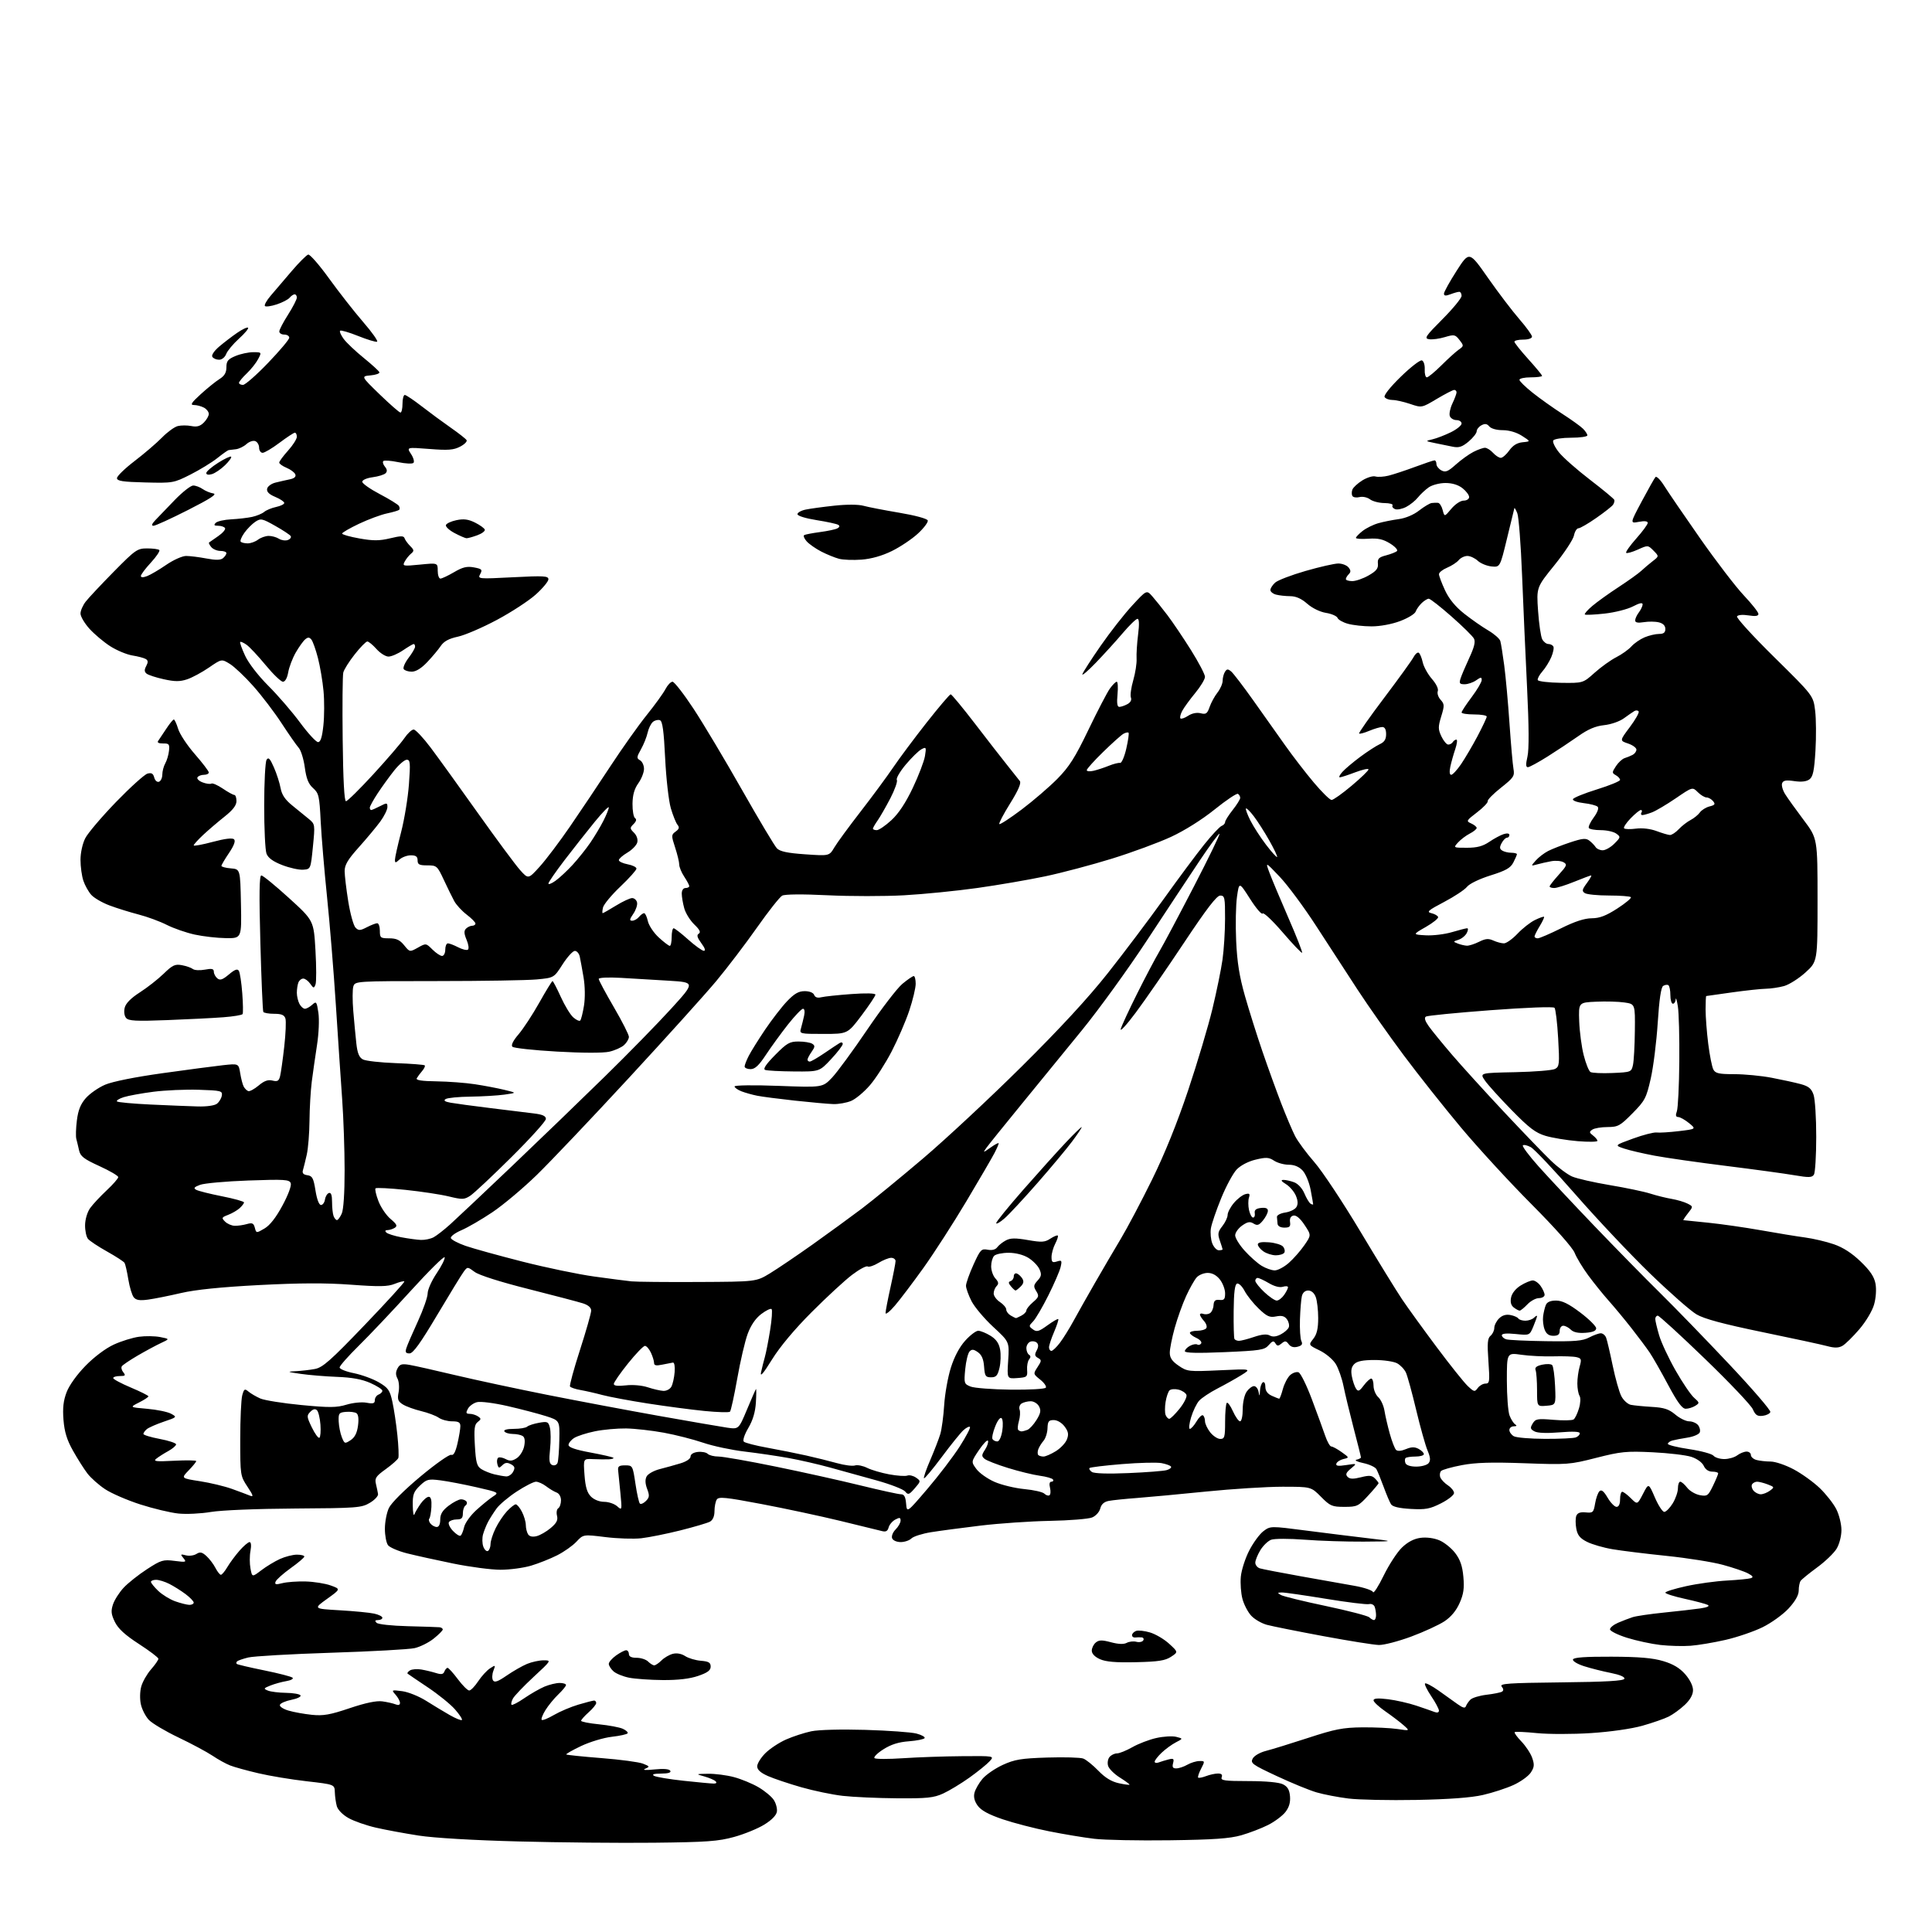 <?xml version="1.0" encoding="UTF-8" standalone="no"?>
<svg 
  version="1.1" 
  xmlns="http://www.w3.org/2000/svg" 
  xmlns:xlink="http://www.w3.org/1999/xlink" 
  xmlns:svg="http://www.w3.org/2000/svg"
  xmlns:rdf="http://www.w3.org/1999/02/22-rdf-syntax-ns#"
  xmlns:cc="http://creativecommons.org/ns#"
  xmlns:dc="http://purl.org/dc/elements/1.1/"
  viewBox="0 0 768 768"
  width="768"
  height="768"
>
<style>svg {background-color: white; }</style>"
<path stroke="none" fill="black" fill-rule="evenodd" d="M260.00,732.51C246.53,732.66 222.22,732.43 206.00,732.00C188.21,731.54 172.50,730.61 166.43,729.67C160.90,728.81 153.25,727.40 149.43,726.52C145.62,725.65 140.72,723.94 138.54,722.71C136.24,721.42 134.30,719.44 133.89,717.99C133.51,716.62 133.15,714.12 133.10,712.42C133.00,709.35 133.00,709.35 121.93,708.08C115.83,707.39 107.17,705.95 102.68,704.89C98.18,703.84 93.15,702.45 91.50,701.80C89.85,701.16 86.69,699.42 84.49,697.93C82.28,696.45 76.20,693.19 70.99,690.70C65.77,688.21 60.45,685.05 59.17,683.68C57.88,682.31 56.46,679.55 56.01,677.55C55.54,675.46 55.60,672.41 56.15,670.42C56.68,668.51 58.43,665.44 60.05,663.59C61.67,661.75 62.98,659.85 62.96,659.37C62.94,658.89 59.46,656.25 55.21,653.50C49.69,649.92 46.98,647.43 45.67,644.76C44.18,641.70 44.04,640.42 44.92,637.76C45.52,635.97 47.43,632.98 49.18,631.11C50.93,629.25 55.09,625.95 58.43,623.78C64.04,620.14 64.87,619.89 69.42,620.48C74.00,621.07 74.24,620.99 72.92,619.38C71.63,617.81 71.72,617.71 73.87,618.26C75.17,618.60 77.05,618.36 78.06,617.73C79.53,616.81 80.31,616.97 82.05,618.54C83.23,619.62 84.85,621.73 85.63,623.25C86.41,624.76 87.39,626.00 87.81,626.00C88.23,626.00 89.39,624.61 90.39,622.91C91.40,621.21 93.57,618.28 95.21,616.41C96.86,614.53 98.66,613.00 99.21,613.00C99.82,613.00 99.96,614.38 99.57,616.50C99.20,618.42 99.20,621.57 99.57,623.50C100.22,626.99 100.22,626.99 103.86,624.22C105.86,622.69 109.20,620.67 111.28,619.72C113.37,618.78 116.40,618.00 118.03,618.00C119.67,618.00 120.99,618.34 120.98,618.75C120.97,619.16 118.52,621.25 115.53,623.38C112.55,625.52 109.86,627.92 109.56,628.71C109.11,629.89 109.61,630.00 112.25,629.33C114.04,628.87 118.20,628.57 121.50,628.66C124.80,628.75 129.29,629.46 131.47,630.25C135.45,631.68 135.45,631.68 130.00,635.59C124.55,639.50 124.55,639.50 135.02,640.11C140.79,640.44 146.96,641.04 148.75,641.44C150.54,641.83 152.00,642.57 152.00,643.08C152.00,643.59 151.23,644.00 150.30,644.00C149.08,644.00 148.91,644.31 149.68,645.08C150.29,645.69 155.70,646.28 162.13,646.44C168.38,646.60 174.06,646.78 174.75,646.86C175.44,646.94 176.00,647.34 176.00,647.75C176.00,648.16 174.37,649.80 172.39,651.38C170.40,652.97 166.98,654.67 164.79,655.16C162.60,655.65 147.69,656.48 131.65,656.99C115.62,657.51 100.78,658.36 98.67,658.88C96.56,659.40 94.58,660.09 94.25,660.41C93.93,660.74 93.86,661.20 94.10,661.43C94.34,661.67 99.25,662.83 105.02,664.00C110.78,665.17 115.86,666.48 116.31,666.92C116.75,667.36 115.63,667.97 113.81,668.27C111.99,668.58 109.15,669.36 107.50,670.02C104.74,671.12 104.66,671.29 106.50,672.04C107.60,672.49 110.84,672.89 113.69,672.93C116.55,672.97 119.14,673.42 119.46,673.94C119.78,674.45 118.15,675.25 115.85,675.70C113.54,676.16 111.48,677.06 111.27,677.70C111.05,678.35 112.57,679.37 114.69,679.99C116.78,680.61 120.98,681.36 124.00,681.67C128.52,682.13 131.21,681.66 139.00,679.03C145.37,676.89 149.66,676.00 152.00,676.32C153.93,676.59 156.29,677.12 157.25,677.51C158.37,677.96 159.00,677.76 159.00,676.94C159.00,676.23 158.21,674.77 157.25,673.68C155.53,671.74 155.58,671.72 159.86,672.27C162.26,672.58 166.54,674.30 169.36,676.08C172.19,677.87 176.44,680.43 178.80,681.78C181.17,683.13 183.33,684.00 183.61,683.72C183.89,683.44 182.66,681.54 180.87,679.51C179.09,677.47 174.22,673.53 170.06,670.75C165.90,667.97 162.29,665.52 162.03,665.30C161.77,665.07 162.20,664.50 162.98,664.01C163.77,663.53 165.78,663.37 167.45,663.65C169.13,663.94 171.76,664.57 173.30,665.05C175.42,665.72 176.23,665.58 176.65,664.46C176.96,663.66 177.53,663.00 177.92,663.00C178.31,663.00 180.15,665.02 182.00,667.50C183.85,669.98 185.89,672.00 186.52,672.00C187.15,672.00 188.75,670.35 190.08,668.34C191.41,666.33 193.53,664.01 194.78,663.20C196.98,661.77 197.03,661.80 196.12,664.19C195.60,665.55 195.54,667.25 195.97,667.96C196.58,668.94 197.88,668.49 201.40,666.07C203.94,664.32 207.58,662.24 209.48,661.44C211.38,660.65 214.35,660.00 216.09,660.00C219.23,660.00 219.20,660.04 212.09,666.62C208.16,670.26 204.47,674.13 203.89,675.21C203.31,676.29 203.07,677.40 203.35,677.68C203.63,677.96 205.92,676.77 208.44,675.04C210.96,673.31 214.58,671.24 216.48,670.44C218.38,669.65 221.08,669.00 222.47,669.00C223.86,669.00 225.00,669.37 225.00,669.81C225.00,670.26 223.62,671.95 221.93,673.56C220.24,675.18 217.94,677.99 216.82,679.80C215.69,681.62 215.03,683.36 215.34,683.67C215.65,683.99 217.84,683.11 220.20,681.73C222.57,680.35 226.94,678.49 229.93,677.61C232.92,676.72 235.73,676.00 236.18,676.00C236.63,676.00 237.00,676.45 237.00,676.99C237.00,677.54 235.65,679.19 234.00,680.66C232.35,682.13 231.00,683.65 231.00,684.04C231.00,684.42 234.20,685.06 238.11,685.44C242.02,685.83 246.28,686.63 247.58,687.22C248.88,687.81 249.74,688.62 249.49,689.01C249.25,689.41 246.42,690.03 243.22,690.40C240.01,690.76 234.54,692.40 231.05,694.05C227.57,695.70 224.89,697.22 225.11,697.43C225.32,697.63 231.62,698.28 239.09,698.87C246.57,699.45 254.00,700.45 255.59,701.08C258.30,702.14 258.36,702.28 256.50,703.09C255.23,703.65 256.55,703.75 260.13,703.38C263.75,703.01 266.00,703.19 266.44,703.90C266.89,704.63 265.68,705.01 262.81,705.03C259.89,705.05 258.98,705.34 260.00,705.92C260.82,706.40 266.13,707.28 271.79,707.89C277.45,708.50 282.83,709.00 283.74,709.00C284.77,709.00 285.04,708.65 284.45,708.08C283.93,707.57 281.93,706.71 280.00,706.17C276.50,705.18 276.50,705.18 281.50,705.10C284.25,705.06 288.87,705.65 291.76,706.43C294.66,707.20 299.05,709.01 301.52,710.46C303.99,711.91 306.72,714.17 307.58,715.49C308.45,716.81 309.01,718.91 308.83,720.15C308.62,721.59 306.79,723.48 303.83,725.30C301.27,726.89 295.87,729.10 291.83,730.21C285.55,731.95 280.98,732.28 260.00,732.51zM465.00,731.54C452.62,731.71 439.12,731.44 435.00,730.95C430.88,730.46 422.79,729.12 417.04,727.97C411.28,726.83 402.99,724.68 398.61,723.20C393.07,721.32 390.05,719.69 388.69,717.84C387.37,716.04 386.94,714.36 387.37,712.66C387.72,711.28 389.14,708.79 390.54,707.13C391.94,705.47 395.58,702.97 398.62,701.57C403.35,699.41 405.93,698.98 416.33,698.65C423.02,698.44 429.44,698.62 430.60,699.05C431.75,699.48 434.45,701.66 436.60,703.88C439.29,706.67 441.82,708.22 444.75,708.86C447.09,709.37 449.00,709.62 449.00,709.41C449.00,709.20 447.24,707.91 445.08,706.55C442.92,705.19 440.86,703.14 440.50,701.99C440.13,700.84 440.38,699.25 441.04,698.45C441.70,697.65 443.04,697.00 444.02,697.00C445.00,697.00 447.75,695.88 450.15,694.52C452.54,693.16 456.81,691.52 459.64,690.89C462.47,690.25 466.03,690.04 467.56,690.42C470.32,691.12 470.32,691.12 467.41,692.62C465.81,693.45 463.26,695.31 461.75,696.75C460.24,698.19 459.00,699.79 459.00,700.29C459.00,700.80 459.72,700.94 460.59,700.60C461.47,700.27 463.24,699.73 464.52,699.40C466.52,698.90 466.78,699.13 466.31,700.91C465.90,702.49 466.23,702.99 467.63,702.96C468.66,702.95 470.62,702.29 472.00,701.50C473.38,700.71 475.52,700.05 476.78,700.04C479.00,700.00 479.01,700.07 477.45,703.09C476.57,704.79 476.05,706.38 476.29,706.62C476.53,706.86 477.94,706.59 479.43,706.03C480.91,705.46 483.05,705.00 484.17,705.00C485.58,705.00 486.03,705.47 485.64,706.50C485.15,707.78 486.72,708.00 496.28,708.01C503.28,708.02 508.44,708.50 510.00,709.29C511.84,710.21 512.58,711.48 512.80,714.08C513.00,716.51 512.43,718.45 510.95,720.34C509.77,721.84 506.69,724.14 504.10,725.45C501.51,726.76 496.72,728.60 493.45,729.54C488.83,730.86 482.47,731.30 465.00,731.54zM563.00,715.50C552.27,715.70 540.13,715.45 536.02,714.94C531.91,714.43 526.22,713.33 523.39,712.51C520.55,711.69 513.43,708.77 507.57,706.03C497.78,701.46 496.99,700.89 497.97,699.06C498.57,697.93 500.86,696.61 503.27,696.00C505.60,695.41 513.12,693.08 520.00,690.84C530.66,687.35 533.82,686.73 541.50,686.65C546.45,686.60 552.75,686.90 555.50,687.31C560.50,688.06 560.50,688.06 557.92,685.78C556.50,684.53 553.23,682.05 550.67,680.27C548.10,678.49 546.00,676.53 546.00,675.91C546.00,675.11 547.71,674.98 551.75,675.47C554.91,675.86 559.98,677.01 563.00,678.02C566.02,679.03 569.29,680.17 570.25,680.54C571.33,680.95 572.00,680.75 572.00,680.00C572.00,679.34 570.63,676.76 568.95,674.28C567.28,671.79 566.16,669.51 566.47,669.20C566.78,668.89 569.16,670.14 571.77,671.97C574.37,673.81 577.80,676.25 579.39,677.41C581.51,678.93 582.41,679.16 582.73,678.23C582.98,677.53 583.78,676.36 584.51,675.63C585.25,674.90 588.14,674.02 590.95,673.69C593.75,673.36 596.51,672.80 597.07,672.46C597.76,672.03 597.71,671.36 596.94,670.43C595.96,669.25 599.51,669.00 620.56,668.77C638.35,668.58 645.44,668.17 645.72,667.33C645.96,666.61 643.90,665.73 640.31,665.02C637.11,664.39 632.34,663.18 629.70,662.34C627.00,661.48 625.07,660.30 625.29,659.65C625.56,658.85 630.18,658.52 640.59,658.56C651.54,658.60 657.00,659.07 661.14,660.31C665.10,661.49 667.72,663.05 669.89,665.53C671.77,667.67 673.00,670.17 673.00,671.84C673.00,673.66 671.89,675.66 669.75,677.69C667.96,679.39 665.09,681.48 663.37,682.35C661.65,683.22 656.93,684.86 652.87,686.01C648.53,687.23 640.13,688.43 632.42,688.93C625.23,689.40 615.57,689.40 610.96,688.94C606.35,688.47 602.36,688.30 602.11,688.56C601.85,688.82 603.06,690.49 604.79,692.28C606.52,694.07 608.45,697.00 609.07,698.78C610.01,701.47 609.92,702.48 608.52,704.61C607.59,706.03 604.50,708.26 601.65,709.56C598.80,710.87 593.32,712.65 589.48,713.53C584.80,714.60 576.07,715.25 563.00,715.50zM356.50,714.85C348.80,714.79 339.12,714.35 335.00,713.88C330.88,713.41 323.46,711.87 318.53,710.46C313.60,709.05 307.64,707.05 305.28,706.01C302.32,704.70 301.00,703.50 301.00,702.13C301.00,701.04 302.46,698.70 304.24,696.92C306.02,695.14 309.73,692.69 312.49,691.47C315.24,690.26 319.75,688.79 322.50,688.21C325.43,687.60 334.35,687.37 344.00,687.65C353.07,687.92 362.20,688.57 364.28,689.11C366.36,689.65 367.83,690.47 367.55,690.93C367.26,691.38 364.44,691.95 361.27,692.19C357.21,692.49 354.21,693.44 351.14,695.39C348.73,696.92 347.16,698.50 347.64,698.90C348.11,699.30 353.23,699.31 359.00,698.92C364.77,698.53 375.31,698.16 382.40,698.11C395.31,698.00 395.31,698.00 393.40,700.12C392.36,701.28 388.75,704.20 385.40,706.60C382.04,709.00 377.31,711.86 374.90,712.96C371.13,714.67 368.50,714.94 356.50,714.85zM263.50,667.85C258.55,667.81 252.52,667.39 250.11,666.92C247.70,666.44 244.88,665.30 243.86,664.37C242.84,663.45 242.00,662.12 242.00,661.41C242.00,660.71 243.31,659.21 244.90,658.07C246.50,656.93 248.30,656.00 248.90,656.00C249.51,656.00 250.00,656.67 250.00,657.50C250.00,658.51 251.01,659.00 253.07,659.00C254.76,659.00 256.82,659.67 257.64,660.50C258.47,661.33 259.56,662.00 260.07,662.00C260.58,662.00 261.89,661.11 262.97,660.03C264.06,658.94 266.09,657.76 267.48,657.42C269.05,657.02 270.91,657.37 272.37,658.32C273.66,659.17 276.47,660.01 278.61,660.18C281.73,660.44 282.50,660.90 282.50,662.50C282.50,664.01 281.26,664.92 277.50,666.21C274.16,667.35 269.52,667.89 263.50,667.85zM451.55,660.75C443.57,660.94 439.60,660.60 437.25,659.55C435.21,658.64 434.00,657.38 434.00,656.17C434.00,655.11 434.71,653.66 435.58,652.94C436.84,651.89 438.04,651.86 441.63,652.82C444.57,653.61 446.71,653.69 447.89,653.06C448.87,652.53 450.60,652.34 451.73,652.64C452.85,652.93 454.08,652.69 454.45,652.09C454.82,651.49 454.53,650.95 453.81,650.88C453.09,650.82 451.94,650.84 451.25,650.93C450.56,651.01 450.00,650.60 450.00,650.01C450.00,649.42 450.71,648.67 451.58,648.33C452.44,648.00 454.96,648.27 457.16,648.93C459.37,649.59 462.79,651.61 464.77,653.43C468.36,656.72 468.36,656.72 465.48,658.61C463.17,660.13 460.41,660.55 451.55,660.75zM672.00,654.22C668.98,654.45 663.58,654.30 660.00,653.90C656.42,653.49 650.46,652.20 646.75,651.04C643.04,649.87 640.00,648.36 640.00,647.68C640.00,647.00 641.46,645.82 643.25,645.05C645.04,644.29 647.62,643.30 649.00,642.85C650.38,642.40 656.00,641.58 661.50,641.02C667.00,640.46 673.47,639.72 675.89,639.37C678.63,638.97 679.75,638.46 678.89,637.99C678.12,637.59 674.01,636.49 669.75,635.56C665.49,634.63 662.00,633.52 662.00,633.10C662.00,632.68 665.71,631.53 670.25,630.53C674.79,629.53 682.10,628.52 686.50,628.29C690.90,628.05 695.17,627.63 696.00,627.35C697.11,626.98 696.82,626.49 694.87,625.45C693.42,624.68 688.92,623.15 684.87,622.05C680.81,620.94 670.75,619.34 662.50,618.49C654.25,617.64 644.58,616.45 641.00,615.84C637.42,615.24 632.87,613.92 630.87,612.91C628.08,611.51 627.09,610.29 626.60,607.67C626.25,605.80 626.25,603.51 626.60,602.59C627.06,601.41 628.18,600.99 630.34,601.20C633.22,601.48 633.48,601.23 634.07,597.70C634.42,595.61 635.19,593.41 635.80,592.80C636.59,592.01 637.49,592.71 639.05,595.35C640.23,597.36 641.83,599.00 642.60,599.00C643.49,599.00 644.00,597.91 644.00,596.00C644.00,594.35 644.39,593.00 644.86,593.00C645.34,593.00 646.89,594.16 648.30,595.58C650.88,598.15 650.88,598.15 653.12,593.83C655.35,589.50 655.35,589.50 657.83,595.25C659.19,598.41 660.88,601.00 661.57,601.00C662.27,601.00 663.77,599.48 664.92,597.63C666.06,595.78 667.00,593.08 667.00,591.63C667.00,590.18 667.41,589.00 667.92,589.00C668.42,589.00 669.66,590.07 670.67,591.38C671.67,592.68 673.93,594.01 675.68,594.34C678.64,594.88 679.00,594.63 680.93,590.65C682.07,588.29 683.00,586.06 683.00,585.68C683.00,585.31 681.95,585.00 680.66,585.00C679.19,585.00 677.93,584.15 677.27,582.70C676.66,581.36 674.62,579.87 672.36,579.13C670.24,578.43 663.30,577.61 656.95,577.30C646.52,576.80 644.34,577.01 634.51,579.52C623.96,582.21 623.05,582.28 606.00,581.66C592.86,581.19 586.54,581.38 581.09,582.42C577.08,583.18 573.37,584.23 572.86,584.74C572.35,585.25 572.21,586.39 572.55,587.27C572.89,588.16 574.26,589.59 575.58,590.46C576.91,591.33 578.00,592.70 578.00,593.51C578.00,594.31 575.67,596.15 572.83,597.59C568.39,599.84 566.68,600.15 560.77,599.82C556.16,599.56 553.57,598.94 552.95,597.96C552.43,597.16 551.11,594.02 550.00,591.00C548.89,587.98 547.61,584.83 547.14,584.01C546.68,583.19 544.32,582.10 541.90,581.59C539.47,581.07 538.28,580.48 539.25,580.25C540.21,580.03 541.00,579.62 541.00,579.34C541.00,579.05 539.69,573.80 538.08,567.66C536.48,561.52 534.67,554.01 534.06,550.97C533.45,547.94 532.07,543.99 530.99,542.22C529.89,540.42 527.05,538.02 524.57,536.82C520.12,534.66 520.12,534.66 522.06,532.20C523.47,530.40 524.00,528.16 524.00,523.93C524.00,520.74 523.56,516.98 523.02,515.57C522.43,513.99 521.28,513.00 520.04,513.00C518.79,513.00 517.84,513.84 517.51,515.25C517.22,516.49 516.88,520.65 516.75,524.50C516.63,528.35 516.88,532.23 517.32,533.12C517.91,534.32 517.52,534.90 515.81,535.35C514.28,535.76 513.09,535.42 512.28,534.34C511.25,532.96 510.81,532.91 509.46,534.04C508.11,535.15 507.71,535.14 506.99,533.99C506.30,532.87 505.79,533.01 504.32,534.71C502.67,536.63 501.06,536.88 486.75,537.50C475.98,537.96 471.00,537.84 471.00,537.12C471.00,536.54 471.91,535.58 473.02,534.99C474.13,534.39 475.45,534.16 475.95,534.47C476.45,534.78 477.14,534.58 477.49,534.02C477.83,533.46 476.96,532.48 475.56,531.84C474.15,531.20 473.00,530.30 473.00,529.84C473.00,529.38 474.32,529.00 475.94,529.00C477.56,529.00 479.18,528.52 479.54,527.94C479.90,527.35 479.48,526.08 478.60,525.11C477.72,524.14 477.00,522.99 477.00,522.56C477.00,522.14 477.60,522.02 478.34,522.30C479.08,522.58 480.26,522.46 480.97,522.02C481.68,521.58 482.33,520.16 482.40,518.86C482.51,517.05 483.06,516.56 484.77,516.74C486.61,516.93 487.00,516.48 487.00,514.12C487.00,512.55 486.07,510.08 484.93,508.63C483.58,506.92 481.89,506.00 480.08,506.00C478.56,506.00 476.59,506.80 475.70,507.78C474.82,508.75 472.93,512.11 471.50,515.22C470.07,518.34 468.02,524.06 466.95,527.93C465.88,531.81 465.00,536.22 465.01,537.74C465.01,539.77 465.94,541.13 468.54,542.90C471.94,545.22 472.52,545.28 484.78,544.71C497.50,544.12 497.50,544.12 493.50,546.61C491.30,547.98 487.02,550.38 484.00,551.94C480.98,553.50 477.68,555.69 476.68,556.80C475.68,557.90 474.24,560.88 473.48,563.41C472.72,565.93 472.50,568.00 472.99,568.00C473.48,568.00 474.67,566.67 475.63,565.05C476.58,563.43 477.73,562.34 478.18,562.61C478.63,562.89 479.00,563.93 479.00,564.92C479.00,565.92 479.93,567.92 481.07,569.37C482.21,570.81 484.01,572.00 485.07,572.00C486.79,572.00 487.00,571.25 487.00,565.17C487.00,561.41 487.30,558.04 487.66,557.67C488.03,557.31 489.13,558.81 490.11,561.00C491.10,563.20 492.37,565.00 492.95,565.00C493.54,565.00 494.00,562.89 494.00,560.22C494.00,557.52 494.68,554.48 495.56,553.22C496.41,552.00 497.73,551.00 498.49,551.00C499.24,551.00 500.06,552.01 500.29,553.25C500.67,555.22 500.74,555.17 500.86,552.81C500.94,551.33 501.45,549.84 502.00,549.50C502.56,549.15 503.00,549.94 503.00,551.28C503.00,552.88 503.85,554.07 505.55,554.84C506.95,555.48 508.28,556.00 508.51,556.00C508.74,556.00 509.39,554.27 509.96,552.16C510.53,550.05 511.83,547.56 512.85,546.63C513.87,545.71 515.38,545.21 516.20,545.52C517.02,545.84 519.41,550.68 521.51,556.30C523.62,561.91 525.99,568.41 526.79,570.75C527.59,573.09 528.68,575.00 529.21,575.00C529.75,575.00 531.59,576.00 533.30,577.22C536.41,579.43 536.41,579.43 534.03,579.99C532.72,580.30 531.46,581.12 531.23,581.80C530.92,582.74 531.90,582.88 535.16,582.38C539.50,581.71 539.50,581.71 537.00,583.78C535.06,585.39 534.77,586.13 535.69,587.07C536.57,587.97 537.92,588.01 540.97,587.24C544.25,586.40 545.34,586.49 546.53,587.67C547.34,588.48 548.00,589.35 548.00,589.59C548.00,589.84 546.14,592.06 543.87,594.52C539.98,598.75 539.45,599.00 534.41,599.00C529.51,599.00 528.75,598.67 525.12,595.00C521.16,591.00 521.16,591.00 509.79,591.00C503.53,591.00 489.88,591.86 479.46,592.91C469.03,593.97 456.68,595.11 452.00,595.47C447.32,595.82 442.26,596.34 440.75,596.63C438.88,596.99 437.80,597.96 437.37,599.65C437.02,601.05 435.59,602.62 434.12,603.22C432.68,603.81 425.11,604.42 417.30,604.57C409.49,604.72 397.12,605.57 389.80,606.45C382.49,607.33 373.63,608.51 370.13,609.07C366.63,609.63 363.11,610.75 362.31,611.55C361.51,612.35 359.59,613.00 358.04,613.00C356.43,613.00 354.96,612.34 354.63,611.48C354.31,610.64 354.93,609.07 356.02,607.98C357.11,606.89 358.00,605.31 358.00,604.46C358.00,603.21 357.61,603.14 355.88,604.06C354.71,604.69 353.53,606.09 353.24,607.19C352.86,608.64 352.15,609.03 350.61,608.63C349.45,608.33 341.98,606.50 334.00,604.57C326.02,602.64 311.92,599.62 302.66,597.87C288.43,595.17 285.68,594.89 284.93,596.09C284.43,596.86 284.02,598.95 284.02,600.71C284.01,602.78 283.35,604.28 282.19,604.90C281.19,605.43 275.90,606.99 270.44,608.36C264.97,609.73 257.99,611.13 254.93,611.48C251.86,611.82 245.42,611.61 240.61,611.01C231.87,609.93 231.87,609.93 229.15,612.84C227.66,614.44 224.20,616.88 221.47,618.26C218.74,619.64 214.06,621.50 211.07,622.39C208.08,623.27 202.63,624.00 198.96,624.00C195.28,624.00 186.82,622.89 180.15,621.53C173.48,620.17 165.21,618.34 161.76,617.47C158.32,616.59 154.94,615.14 154.25,614.25C153.56,613.35 153.00,610.41 153.00,607.71C153.00,605.01 153.72,601.28 154.60,599.43C155.54,597.45 160.74,592.27 167.14,586.93C173.15,581.92 178.66,578.04 179.38,578.32C180.28,578.66 181.06,577.25 181.85,573.83C182.48,571.09 183.00,567.98 183.00,566.92C183.00,565.42 182.29,565.00 179.72,565.00C177.92,565.00 175.52,564.35 174.38,563.55C173.25,562.76 170.11,561.58 167.41,560.93C164.71,560.28 161.44,559.09 160.15,558.29C158.18,557.06 157.91,556.29 158.45,553.43C158.80,551.56 158.60,549.12 158.01,548.01C157.24,546.57 157.24,545.42 158.02,543.96C158.92,542.27 159.73,542.04 162.80,542.56C164.84,542.91 173.03,544.75 181.00,546.65C188.97,548.54 205.40,552.06 217.50,554.47C229.60,556.87 249.62,560.64 262.00,562.85C274.38,565.05 286.56,567.15 289.07,567.52C293.65,568.17 293.65,568.17 296.93,560.34C298.73,556.03 300.34,552.35 300.51,552.17C300.68,552.00 300.67,554.38 300.48,557.47C300.25,561.29 299.29,564.54 297.47,567.64C295.93,570.26 295.17,572.57 295.68,573.08C296.16,573.56 300.37,574.65 305.03,575.49C309.69,576.34 316.65,577.73 320.50,578.59C324.35,579.46 329.87,580.82 332.78,581.64C335.68,582.45 338.86,582.86 339.85,582.55C340.84,582.23 343.02,582.66 344.70,583.50C346.38,584.34 350.33,585.50 353.47,586.08C356.62,586.66 359.87,586.88 360.68,586.57C361.50,586.26 363.05,586.62 364.13,587.38C366.08,588.74 366.07,588.81 363.62,591.63C361.38,594.21 360.99,594.34 359.81,592.89C359.09,592.01 354.00,590.03 348.50,588.50C343.00,586.98 334.68,584.67 330.00,583.38C325.32,582.09 317.90,580.38 313.50,579.59C309.10,578.79 301.24,577.64 296.03,577.02C290.82,576.41 283.40,574.83 279.53,573.51C275.66,572.19 268.63,570.39 263.89,569.52C259.15,568.65 252.40,567.89 248.89,567.83C245.38,567.78 239.80,568.28 236.50,568.96C233.20,569.63 229.49,570.83 228.25,571.61C227.01,572.40 226.00,573.66 226.00,574.41C226.00,575.34 228.78,576.30 234.67,577.39C239.43,578.27 243.56,579.22 243.83,579.50C244.11,579.77 243.25,580.04 241.92,580.10C240.59,580.15 237.78,580.11 235.68,580.02C231.87,579.84 231.87,579.84 232.35,586.34C232.71,591.14 233.38,593.38 234.92,594.92C236.15,596.15 238.29,597.00 240.17,597.00C241.92,597.00 244.23,597.79 245.32,598.75C247.27,600.48 247.29,600.42 246.62,593.50C246.25,589.65 245.85,585.60 245.72,584.50C245.54,582.89 246.09,582.50 248.50,582.50C251.46,582.50 251.52,582.60 252.59,589.75C253.18,593.74 253.98,597.32 254.36,597.69C254.74,598.07 255.81,597.62 256.74,596.69C258.18,595.25 258.25,594.51 257.25,591.86C256.46,589.75 256.39,588.14 257.05,586.90C257.59,585.89 259.94,584.58 262.27,583.99C264.60,583.40 268.30,582.37 270.50,581.70C272.85,581.00 274.50,579.88 274.50,579.00C274.50,578.09 275.63,577.37 277.37,577.17C278.95,576.99 280.73,577.33 281.32,577.92C281.91,578.51 283.85,579.00 285.62,579.00C287.38,579.00 297.58,580.79 308.27,582.98C318.96,585.16 334.16,588.54 342.05,590.48C349.94,592.41 357.18,594.00 358.14,594.00C359.42,594.00 359.96,594.97 360.19,597.70C360.50,601.40 360.50,601.40 368.67,591.84C373.16,586.59 378.92,579.02 381.48,575.04C384.03,571.05 385.87,567.54 385.57,567.23C385.26,566.93 384.09,567.51 382.96,568.54C381.83,569.56 377.95,574.37 374.33,579.23C370.70,584.10 367.54,587.87 367.30,587.63C367.05,587.38 368.18,584.10 369.81,580.34C371.43,576.58 373.23,571.92 373.80,570.00C374.36,568.08 375.06,562.90 375.33,558.50C375.61,554.10 376.80,547.43 377.98,543.69C379.35,539.33 381.40,535.46 383.68,532.94C385.63,530.77 387.97,529.00 388.87,529.00C389.76,529.01 391.94,529.88 393.70,530.96C395.96,532.34 397.08,533.93 397.55,536.42C397.91,538.36 397.81,541.64 397.32,543.72C396.58,546.83 395.99,547.50 393.96,547.50C391.78,547.50 391.46,547.02 391.19,543.27C390.98,540.29 390.24,538.58 388.73,537.52C387.01,536.32 386.33,536.26 385.40,537.25C384.77,537.94 383.99,541.11 383.69,544.30C383.16,549.88 383.24,550.14 385.82,551.18C387.29,551.77 394.50,552.32 401.83,552.41C409.30,552.49 415.41,552.15 415.74,551.61C416.06,551.09 415.05,549.65 413.49,548.41C410.69,546.18 410.68,546.13 412.45,543.43C414.08,540.94 414.10,540.63 412.61,539.80C411.32,539.08 411.21,538.48 412.09,536.84C412.84,535.44 412.86,534.46 412.16,533.76C411.60,533.20 410.43,533.01 409.57,533.34C408.71,533.67 408.00,534.82 408.00,535.91C408.00,536.99 408.47,538.17 409.05,538.53C409.76,538.97 409.77,539.57 409.08,540.40C408.53,541.07 408.17,542.94 408.29,544.56C408.49,547.33 408.26,547.52 404.40,547.80C400.29,548.10 400.29,548.10 400.77,540.75C401.24,533.39 401.24,533.39 394.81,527.45C391.28,524.18 387.40,519.57 386.19,517.22C384.99,514.86 384.00,512.11 384.00,511.11C384.00,510.10 385.33,506.35 386.95,502.77C389.69,496.73 390.10,496.30 392.61,496.78C394.34,497.11 395.71,496.76 396.41,495.81C397.01,494.99 398.56,493.76 399.85,493.08C401.66,492.11 403.63,492.08 408.59,492.94C414.11,493.90 415.33,493.83 417.52,492.39C418.92,491.48 420.26,490.92 420.49,491.16C420.73,491.40 420.27,492.86 419.46,494.41C418.66,495.96 418.00,498.33 418.00,499.68C418.00,501.73 418.35,502.02 420.14,501.46C422.06,500.85 422.21,501.06 421.62,503.64C421.26,505.21 419.06,510.31 416.73,514.96C414.40,519.62 411.68,524.27 410.67,525.29C408.92,527.08 408.92,527.22 410.60,528.45C412.11,529.56 412.95,529.33 416.34,526.87C418.53,525.28 420.48,524.15 420.68,524.35C420.89,524.55 420.14,526.84 419.03,529.44C417.91,532.04 417.00,534.80 417.00,535.58C417.00,536.36 417.43,537.00 417.95,537.00C418.47,537.00 420.00,535.54 421.35,533.75C422.70,531.96 425.15,528.02 426.79,525.00C428.44,521.98 432.24,515.23 435.25,510.00C438.25,504.77 442.87,496.90 445.50,492.50C448.14,488.10 453.75,477.48 457.97,468.90C462.97,458.74 467.97,446.37 472.31,433.40C475.97,422.46 480.32,407.88 481.97,401.00C483.62,394.12 485.42,385.35 485.96,381.50C486.51,377.65 486.97,370.34 486.98,365.25C487.00,356.77 486.84,356.00 485.07,356.00C483.67,356.00 479.69,361.18 470.67,374.75C463.82,385.06 455.19,397.55 451.50,402.50C447.81,407.45 445.12,410.38 445.53,409.00C445.93,407.62 448.86,401.31 452.04,394.96C455.21,388.61 459.16,381.11 460.82,378.30C462.48,375.49 468.64,363.89 474.52,352.53C480.40,341.17 485.01,331.68 484.77,331.44C484.53,331.20 480.94,336.06 476.80,342.25C472.66,348.44 463.21,362.73 455.81,374.00C448.40,385.27 436.84,401.25 430.11,409.50C423.38,417.75 412.39,431.21 405.69,439.41C398.98,447.60 392.84,455.24 392.04,456.37C390.68,458.29 390.80,458.28 393.79,456.15C395.56,454.89 397.00,454.14 397.00,454.48C397.00,454.82 396.26,456.54 395.35,458.30C394.44,460.06 389.44,468.66 384.22,477.41C379.00,486.16 371.31,498.10 367.12,503.96C362.93,509.81 357.81,516.57 355.75,518.98C353.69,521.39 352.01,522.72 352.02,521.93C352.03,521.14 352.93,516.47 354.02,511.55C355.11,506.63 356.00,502.02 356.00,501.30C356.00,500.59 355.21,500.00 354.25,500.00C353.29,500.01 351.01,500.92 349.19,502.03C347.37,503.14 345.44,503.77 344.90,503.44C344.35,503.10 341.57,504.60 338.71,506.77C335.84,508.94 328.63,515.60 322.68,521.56C315.82,528.43 310.03,535.35 306.87,540.45C303.43,546.01 302.09,547.57 302.53,545.50C302.89,543.85 303.56,541.15 304.03,539.50C304.50,537.85 305.45,533.02 306.13,528.77C306.82,524.53 307.08,520.75 306.72,520.38C306.35,520.02 304.50,520.91 302.60,522.36C300.34,524.08 298.48,526.80 297.21,530.24C296.14,533.14 294.28,541.12 293.07,548.00C291.85,554.88 290.55,560.80 290.18,561.17C289.81,561.53 285.23,561.40 280.00,560.88C274.77,560.36 264.65,559.02 257.50,557.91C250.35,556.80 242.25,555.28 239.50,554.55C236.75,553.81 232.83,552.92 230.79,552.56C228.74,552.21 226.86,551.57 226.59,551.15C226.33,550.72 228.11,544.18 230.56,536.60C233.00,529.02 235.00,522.00 235.00,520.99C235.00,519.80 233.85,518.79 231.75,518.11C229.96,517.53 220.19,514.97 210.04,512.40C198.84,509.58 190.44,506.91 188.70,505.62C185.84,503.51 185.83,503.51 184.35,505.50C183.52,506.60 178.77,514.36 173.78,522.75C167.10,533.99 164.21,538.00 162.79,538.00C161.28,538.00 161.01,537.54 161.55,535.85C161.92,534.66 163.98,529.90 166.12,525.25C168.25,520.60 170.00,515.60 170.00,514.14C170.00,512.67 171.60,509.09 173.56,506.18C175.53,503.27 176.96,500.39 176.76,499.79C176.56,499.19 170.50,505.18 163.30,513.10C156.09,521.02 146.78,530.86 142.60,534.97C138.42,539.09 135.00,542.96 135.00,543.59C135.00,544.21 137.55,545.24 140.66,545.86C143.77,546.49 148.23,548.12 150.58,549.49C154.33,551.69 154.97,552.60 155.98,557.24C156.62,560.13 157.51,566.08 157.96,570.44C158.42,574.81 158.58,578.92 158.34,579.57C158.09,580.21 155.84,582.21 153.35,584.00C149.43,586.82 148.90,587.61 149.44,589.88C149.78,591.32 150.16,593.14 150.28,593.91C150.40,594.69 148.93,596.27 147.00,597.41C143.71,599.37 141.92,599.51 117.26,599.66C102.09,599.75 87.98,600.33 83.82,601.03C79.86,601.70 74.04,601.98 70.90,601.65C67.75,601.32 60.95,599.70 55.78,598.04C50.62,596.38 44.32,593.66 41.79,591.98C39.26,590.31 36.09,587.49 34.74,585.72C33.39,583.95 30.82,579.89 29.03,576.71C26.61,572.41 25.63,569.25 25.24,564.46C24.86,559.71 25.19,556.79 26.48,553.41C27.52,550.68 30.60,546.39 34.03,542.89C37.47,539.37 42.01,535.97 45.24,534.49C48.22,533.12 52.73,531.72 55.26,531.38C57.78,531.03 61.57,531.09 63.67,531.50C67.50,532.25 67.50,532.25 64.00,533.87C62.07,534.77 57.91,537.01 54.75,538.85C51.59,540.69 48.74,542.62 48.41,543.14C48.09,543.66 48.37,544.74 49.04,545.54C50.04,546.76 49.81,547.00 47.62,547.00C46.18,547.00 45.00,547.36 45.00,547.81C45.00,548.25 48.15,549.94 52.00,551.56C55.84,553.18 58.99,554.75 59.00,555.06C59.00,555.38 57.31,556.48 55.25,557.52C51.50,559.42 51.50,559.42 58.50,560.02C62.35,560.35 66.62,561.23 67.98,561.97C70.44,563.31 70.42,563.34 65.11,565.14C62.16,566.14 59.13,567.48 58.37,568.10C57.62,568.73 57.00,569.59 57.00,570.01C57.00,570.43 59.92,571.33 63.50,572.00C67.08,572.67 70.00,573.65 70.00,574.16C70.00,574.67 68.62,575.86 66.93,576.80C65.23,577.73 63.10,579.09 62.18,579.81C60.77,580.92 61.90,581.05 69.25,580.67C74.06,580.42 78.00,580.49 78.00,580.81C78.00,581.14 76.64,582.81 74.98,584.52C71.96,587.64 71.96,587.64 79.46,588.80C83.58,589.44 89.33,590.82 92.23,591.87C95.13,592.91 98.34,594.12 99.36,594.54C100.88,595.16 100.70,594.50 98.36,590.97C95.54,586.71 95.50,586.44 95.50,572.07C95.50,564.06 95.86,556.21 96.30,554.64C97.01,552.07 97.27,551.92 98.80,553.19C99.73,553.97 101.85,555.21 103.50,555.93C105.15,556.65 112.47,557.82 119.77,558.52C130.97,559.59 133.78,559.57 137.71,558.39C140.32,557.60 143.84,557.25 145.69,557.60C148.35,558.10 149.00,557.90 149.00,556.58C149.00,555.68 149.67,554.68 150.50,554.36C151.32,554.05 152.00,553.36 152.00,552.84C152.00,552.31 149.86,550.93 147.25,549.77C143.93,548.29 139.94,547.55 134.00,547.33C129.32,547.15 122.80,546.61 119.50,546.13C114.15,545.36 113.93,545.24 117.50,545.07C119.70,544.97 123.16,544.57 125.18,544.19C128.28,543.61 131.40,540.86 145.01,526.66C153.89,517.40 160.96,509.63 160.73,509.40C160.50,509.16 158.78,509.59 156.90,510.35C154.14,511.46 150.88,511.53 139.53,510.69C129.51,509.95 119.20,509.99 103.03,510.83C87.81,511.63 77.74,512.66 72.00,513.99C67.33,515.08 61.46,516.26 58.97,516.60C55.57,517.07 54.12,516.85 53.18,515.72C52.49,514.89 51.52,511.68 51.01,508.59C50.51,505.50 49.83,502.54 49.51,502.01C49.18,501.48 46.05,499.45 42.55,497.49C39.05,495.54 35.64,493.28 34.98,492.47C34.31,491.67 33.79,489.20 33.82,487.00C33.85,484.69 34.71,481.82 35.83,480.24C36.91,478.73 39.87,475.56 42.40,473.19C44.93,470.83 47.00,468.45 47.00,467.92C47.00,467.39 43.64,465.42 39.54,463.55C33.35,460.73 31.97,459.67 31.44,457.32C31.10,455.77 30.60,453.71 30.34,452.74C30.07,451.77 30.17,448.46 30.56,445.38C31.07,441.28 32.03,438.90 34.12,436.51C35.70,434.72 39.14,432.32 41.78,431.19C44.69,429.94 53.67,428.14 64.54,426.62C74.42,425.24 85.28,423.80 88.68,423.43C94.86,422.76 94.86,422.76 95.49,426.63C95.83,428.76 96.45,431.15 96.88,431.94C97.30,432.73 98.12,433.54 98.70,433.73C99.27,433.92 101.13,432.92 102.81,431.51C105.02,429.64 106.55,429.10 108.31,429.54C110.29,430.04 110.86,429.71 111.34,427.79C111.67,426.48 112.41,421.21 112.99,416.08C113.57,410.94 113.78,405.89 113.46,404.87C113.01,403.47 111.89,403.00 108.99,403.00C106.86,403.00 104.92,402.66 104.67,402.25C104.43,401.84 103.90,389.46 103.50,374.75C102.97,355.37 103.08,348.00 103.88,348.00C104.50,348.00 109.43,352.03 114.85,356.96C124.71,365.93 124.71,365.93 125.40,377.76C125.78,384.26 125.79,390.37 125.42,391.34C124.80,392.95 124.64,392.93 123.32,391.05C122.53,389.92 121.29,389.00 120.55,389.00C119.82,389.00 118.94,389.71 118.61,390.58C118.27,391.45 118.00,393.28 118.00,394.65C118.00,396.01 118.47,398.00 119.04,399.07C119.60,400.13 120.58,401.00 121.21,401.00C121.83,401.00 123.13,400.29 124.10,399.41C125.74,397.93 125.90,398.12 126.56,402.56C126.97,405.25 126.73,410.78 126.02,415.39C125.33,419.85 124.39,426.43 123.93,430.00C123.48,433.57 123.07,440.55 123.03,445.50C122.99,450.45 122.50,456.52 121.94,459.00C121.38,461.48 120.70,464.25 120.42,465.17C120.06,466.35 120.59,466.95 122.21,467.17C124.16,467.45 124.63,468.34 125.41,473.25C125.97,476.75 126.82,479.00 127.59,479.00C128.29,479.00 129.00,478.02 129.18,476.83C129.36,475.63 130.06,474.47 130.75,474.24C131.61,473.96 132.00,475.08 132.00,477.83C132.00,480.04 132.27,482.55 132.61,483.42C132.94,484.29 133.54,485.00 133.95,485.00C134.35,485.00 135.20,483.85 135.84,482.45C136.55,480.89 137.00,474.25 136.99,465.20C136.99,457.12 136.55,444.43 136.02,437.00C135.49,429.57 134.36,412.70 133.51,399.50C132.66,386.30 131.08,366.95 130.00,356.50C128.92,346.05 127.79,332.55 127.48,326.50C126.98,316.41 126.73,315.32 124.46,313.29C122.61,311.64 121.77,309.55 121.16,305.05C120.71,301.74 119.62,298.23 118.74,297.26C117.87,296.29 114.81,291.91 111.94,287.51C109.08,283.12 104.02,276.48 100.70,272.75C97.39,269.02 93.20,265.05 91.39,263.93C88.10,261.90 88.10,261.90 83.05,265.37C80.27,267.28 76.36,269.39 74.35,270.05C71.49,270.99 69.49,270.98 65.10,270.01C62.02,269.33 58.95,268.33 58.27,267.78C57.36,267.05 57.32,266.27 58.12,264.77C58.93,263.26 58.89,262.55 57.97,261.98C57.28,261.56 54.88,260.92 52.62,260.56C50.36,260.19 46.40,258.54 43.81,256.88C41.22,255.22 37.51,252.09 35.55,249.93C33.60,247.76 32.00,245.05 32.00,243.90C32.00,242.76 32.93,240.62 34.06,239.16C35.19,237.70 40.22,232.34 45.23,227.25C53.83,218.53 54.58,218.00 58.51,218.00C60.79,218.00 62.96,218.29 63.32,218.65C63.68,219.01 62.18,221.25 59.99,223.63C57.79,226.01 56.00,228.40 56.00,228.95C56.00,229.60 56.87,229.62 58.47,229.01C59.83,228.49 63.26,226.48 66.09,224.53C68.91,222.59 72.46,221.00 73.98,221.00C75.49,221.00 79.10,221.45 82.01,222.00C85.79,222.72 87.68,222.68 88.65,221.88C89.39,221.26 90.00,220.36 90.00,219.88C90.00,219.39 88.93,219.00 87.62,219.00C86.31,219.00 84.68,218.31 83.98,217.48C83.28,216.64 82.89,215.82 83.11,215.65C83.32,215.49 84.97,214.34 86.76,213.10C88.56,211.86 89.77,210.43 89.45,209.92C89.14,209.42 87.92,209.00 86.74,209.00C85.12,209.00 84.88,208.72 85.75,207.85C86.39,207.21 89.15,206.58 91.90,206.44C94.65,206.30 98.38,205.87 100.20,205.48C102.01,205.09 104.17,204.20 105.00,203.50C105.83,202.80 107.96,201.91 109.75,201.53C111.54,201.15 113.00,200.43 113.00,199.93C113.00,199.44 111.39,198.35 109.42,197.53C106.96,196.50 105.95,195.50 106.18,194.30C106.36,193.35 107.86,192.24 109.51,191.84C111.15,191.43 113.72,190.85 115.21,190.54C117.01,190.17 117.75,189.50 117.39,188.58C117.10,187.81 115.54,186.64 113.93,185.97C112.32,185.30 111.00,184.36 111.00,183.88C111.00,183.40 112.58,181.26 114.50,179.13C116.42,177.00 118.00,174.52 118.00,173.63C118.00,172.73 117.65,172.00 117.22,172.00C116.80,172.00 114.05,173.80 111.12,176.00C108.19,178.20 105.17,180.00 104.40,180.00C103.63,180.00 103.00,179.09 103.00,177.97C103.00,176.85 102.31,175.67 101.46,175.35C100.62,175.02 99.04,175.56 97.95,176.55C96.86,177.53 94.96,178.45 93.74,178.58C92.51,178.72 91.22,178.87 90.89,178.92C90.55,178.96 88.53,180.40 86.39,182.10C84.25,183.81 79.44,186.75 75.71,188.64C69.03,192.01 68.74,192.06 57.71,191.78C48.76,191.56 46.50,191.21 46.50,190.06C46.50,189.27 49.65,186.21 53.50,183.27C57.35,180.33 62.24,176.13 64.38,173.95C66.51,171.76 69.34,169.70 70.66,169.37C71.99,169.04 74.42,169.03 76.06,169.36C78.26,169.80 79.56,169.44 81.02,167.98C82.11,166.89 83.00,165.34 83.00,164.54C83.00,163.73 82.13,162.60 81.07,162.04C80.00,161.47 78.22,161.00 77.11,161.00C75.49,161.00 76.04,160.13 79.79,156.70C82.38,154.34 85.74,151.62 87.25,150.68C89.24,149.43 90.00,148.14 90.00,145.99C90.00,143.53 90.61,142.77 93.62,141.51C95.61,140.68 98.78,140.00 100.65,140.00C104.04,140.00 104.05,140.01 102.61,142.75C101.82,144.26 99.79,146.82 98.09,148.44C96.39,150.05 95.00,151.74 95.00,152.19C95.00,152.63 95.72,153.00 96.59,153.00C97.46,153.00 101.96,149.06 106.57,144.25C111.19,139.44 114.98,134.94 114.98,134.25C114.99,133.56 114.10,133.00 113.00,133.00C111.90,133.00 111.01,132.44 111.03,131.75C111.04,131.06 112.61,128.05 114.53,125.05C116.44,122.05 118.00,119.01 118.00,118.30C118.00,117.58 117.61,117.00 117.12,117.00C116.64,117.00 115.75,117.60 115.14,118.34C114.53,119.07 112.22,120.27 110.01,121.00C107.80,121.73 105.69,122.02 105.32,121.66C104.96,121.29 105.97,119.45 107.58,117.57C109.19,115.69 112.93,111.30 115.90,107.82C118.86,104.35 121.84,101.37 122.52,101.20C123.19,101.04 126.92,105.31 130.81,110.70C134.70,116.09 140.80,123.88 144.36,128.00C147.93,132.12 150.42,135.65 149.89,135.84C149.37,136.03 145.97,135.00 142.35,133.55C138.72,132.10 135.50,131.16 135.19,131.47C134.89,131.78 135.54,133.26 136.65,134.77C137.77,136.27 141.34,139.65 144.59,142.28C147.84,144.92 150.64,147.47 150.81,147.97C150.98,148.47 149.41,149.03 147.31,149.22C143.50,149.57 143.50,149.57 150.94,156.79C155.04,160.75 158.75,164.00 159.19,164.00C159.64,164.00 160.00,162.43 160.00,160.50C160.00,158.57 160.41,157.00 160.91,157.00C161.41,157.00 164.45,159.04 167.66,161.53C170.87,164.02 176.06,167.84 179.19,170.02C182.32,172.20 185.14,174.42 185.47,174.95C185.80,175.48 184.64,176.65 182.90,177.55C180.30,178.90 178.11,179.06 170.67,178.47C161.61,177.76 161.61,177.76 163.40,180.49C164.38,181.99 164.81,183.57 164.34,184.01C163.88,184.45 161.15,184.31 158.28,183.71C155.40,183.11 152.75,182.92 152.38,183.28C152.02,183.65 152.30,184.66 153.02,185.52C153.91,186.60 153.99,187.41 153.28,188.12C152.71,188.69 150.39,189.41 148.12,189.71C145.80,190.02 144.00,190.81 144.00,191.51C144.00,192.19 147.13,194.40 150.96,196.41C154.79,198.42 158.21,200.53 158.56,201.10C158.91,201.67 158.97,202.37 158.68,202.66C158.39,202.94 156.21,203.59 153.83,204.09C151.45,204.59 146.46,206.44 142.75,208.19C139.04,209.95 136.00,211.71 136.00,212.10C136.00,212.50 139.09,213.37 142.86,214.04C148.34,215.02 150.78,215.01 155.06,213.99C159.38,212.95 160.48,212.95 160.83,213.98C161.06,214.68 162.06,216.06 163.06,217.06C164.65,218.65 164.68,219.02 163.38,220.10C162.56,220.78 161.43,222.19 160.87,223.24C159.90,225.05 160.19,225.10 166.93,224.44C174.00,223.74 174.00,223.74 174.00,226.87C174.00,228.59 174.48,230.00 175.07,230.00C175.66,230.00 178.11,228.85 180.51,227.44C183.94,225.43 185.63,225.03 188.41,225.55C191.57,226.14 191.84,226.43 190.89,228.20C189.84,230.16 190.05,230.18 203.91,229.47C216.23,228.83 218.00,228.94 218.00,230.28C218.00,231.12 215.74,233.85 212.98,236.33C210.21,238.82 203.25,243.36 197.50,246.43C191.75,249.50 184.78,252.50 182.01,253.09C178.43,253.86 176.46,254.93 175.23,256.75C174.28,258.17 171.87,261.05 169.87,263.16C167.50,265.67 165.35,267.00 163.68,267.00C162.27,267.00 160.83,266.53 160.47,265.96C160.12,265.38 160.99,263.39 162.41,261.52C163.84,259.66 165.00,257.65 165.00,257.07C165.00,256.48 164.75,256.00 164.45,256.00C164.14,256.00 162.24,257.13 160.21,258.50C158.19,259.88 155.59,261.00 154.43,261.00C153.28,261.00 151.13,259.65 149.66,258.00C148.19,256.35 146.55,255.00 146.02,255.00C145.48,255.00 143.23,257.29 141.02,260.10C138.80,262.90 136.75,266.16 136.46,267.35C136.17,268.53 136.06,280.52 136.22,294.00C136.40,310.04 136.86,318.50 137.53,318.50C138.10,318.50 143.02,313.65 148.47,307.71C153.91,301.78 159.42,295.37 160.72,293.46C162.01,291.56 163.68,290.00 164.43,290.00C165.18,290.00 168.24,293.26 171.24,297.25C174.23,301.24 182.71,312.98 190.06,323.34C197.42,333.70 204.92,343.82 206.72,345.84C210.01,349.50 210.01,349.50 214.54,344.50C217.03,341.75 222.47,334.55 226.62,328.50C230.78,322.45 237.99,311.68 242.66,304.56C247.33,297.44 253.82,288.29 257.09,284.23C260.36,280.17 263.71,275.53 264.54,273.92C265.37,272.32 266.63,271.00 267.34,271.00C268.04,271.00 271.81,275.84 275.70,281.75C279.59,287.66 288.26,302.18 294.96,314.00C301.67,325.82 307.91,336.27 308.83,337.22C310.06,338.48 312.99,339.11 320.07,339.60C329.64,340.27 329.64,340.27 331.65,336.89C332.75,335.02 337.45,328.61 342.08,322.64C346.71,316.67 352.52,308.79 355.00,305.14C357.48,301.48 363.48,293.43 368.35,287.24C373.22,281.06 377.52,276.00 377.91,276.00C378.29,276.00 382.64,281.25 387.56,287.66C392.47,294.08 398.30,301.56 400.50,304.30C402.70,307.03 404.91,309.82 405.41,310.49C406.02,311.32 404.74,314.26 401.53,319.40C398.90,323.62 396.97,327.31 397.25,327.58C397.53,327.86 401.52,325.26 406.12,321.80C410.72,318.33 417.11,312.84 420.32,309.59C425.04,304.80 427.39,301.09 432.67,290.10C436.26,282.64 440.09,275.28 441.17,273.76C442.25,272.24 443.49,271.00 443.92,271.00C444.35,271.00 444.49,273.25 444.23,276.00C443.89,279.47 444.11,281.00 444.94,281.00C445.59,281.00 447.04,280.52 448.14,279.92C449.40,279.25 449.93,278.26 449.55,277.27C449.22,276.41 449.64,273.32 450.48,270.43C451.32,267.53 451.92,263.66 451.81,261.83C451.71,260.00 451.97,255.69 452.41,252.25C452.93,248.10 452.85,246.00 452.16,246.00C451.59,246.00 448.96,248.55 446.31,251.67C443.67,254.79 438.86,260.07 435.64,263.42C432.42,266.76 430.00,268.82 430.27,267.99C430.54,267.15 433.81,262.07 437.55,256.68C441.29,251.30 446.92,244.10 450.07,240.70C455.79,234.50 455.79,234.50 458.02,237.00C459.24,238.38 461.95,241.75 464.04,244.50C466.13,247.25 470.35,253.51 473.42,258.40C476.49,263.30 479.00,268.09 479.00,269.04C479.00,270.00 477.26,272.89 475.13,275.47C473.00,278.05 470.67,281.24 469.96,282.58C469.25,283.91 468.93,285.26 469.25,285.58C469.56,285.90 470.94,285.43 472.31,284.53C473.85,283.53 475.73,283.15 477.27,283.53C479.39,284.06 479.91,283.70 480.84,281.03C481.44,279.31 482.84,276.74 483.96,275.32C485.08,273.89 486.01,271.78 486.02,270.62C486.02,269.45 486.44,267.85 486.94,267.06C487.69,265.88 488.12,265.86 489.41,266.92C490.27,267.64 494.20,272.78 498.16,278.36C502.12,283.94 507.83,292.00 510.87,296.29C513.90,300.57 519.01,307.21 522.24,311.04C525.46,314.87 528.65,318.00 529.33,318.00C530.01,318.00 533.59,315.46 537.28,312.35C540.98,309.25 544.00,306.32 544.00,305.86C544.00,305.39 541.64,305.91 538.75,307.00C535.86,308.10 533.09,309.00 532.60,309.00C532.10,309.00 532.55,308.04 533.60,306.87C534.64,305.69 537.85,302.99 540.71,300.86C543.58,298.73 547.07,296.47 548.46,295.83C550.31,294.99 551.00,293.91 551.00,291.84C551.00,289.96 550.48,289.00 549.47,289.00C548.63,289.00 546.31,289.68 544.31,290.51C542.32,291.35 540.50,291.83 540.26,291.59C540.02,291.36 544.53,284.94 550.28,277.33C556.03,269.72 561.26,262.47 561.91,261.22C562.57,259.97 563.49,259.19 563.97,259.48C564.45,259.78 565.16,261.48 565.55,263.26C565.94,265.04 567.58,268.01 569.19,269.86C570.92,271.84 571.89,273.85 571.54,274.75C571.22,275.60 571.72,277.14 572.66,278.17C574.21,279.89 574.23,280.49 572.91,284.78C571.64,288.94 571.64,289.88 572.98,292.73C573.82,294.50 575.04,295.97 575.69,295.98C576.35,295.99 577.16,295.55 577.50,295.00C577.84,294.45 578.49,294.00 578.94,294.00C579.40,294.00 579.19,295.69 578.50,297.75C577.80,299.81 576.92,302.96 576.53,304.75C576.10,306.76 576.23,308.00 576.87,308.00C577.44,308.00 579.21,306.09 580.81,303.75C582.40,301.41 585.35,296.39 587.36,292.60C589.36,288.80 591.00,285.32 591.00,284.85C591.00,284.38 588.75,284.00 586.00,284.00C583.25,284.00 581.00,283.65 581.00,283.22C581.00,282.80 582.80,280.05 585.00,277.12C587.20,274.19 589.00,271.14 589.00,270.34C589.00,269.10 588.68,269.11 586.78,270.44C585.56,271.30 583.50,272.00 582.21,272.00C580.23,272.00 579.98,271.65 580.58,269.75C580.97,268.51 582.54,264.81 584.06,261.53C586.06,257.24 586.58,255.08 585.91,253.83C585.40,252.87 581.38,248.92 576.98,245.05C572.59,241.17 568.52,238.00 567.95,238.00C567.38,238.00 566.11,238.79 565.12,239.75C564.13,240.71 563.05,242.24 562.73,243.15C562.40,244.06 559.61,245.75 556.53,246.90C553.23,248.14 548.58,249.00 545.21,248.99C542.07,248.99 537.86,248.53 535.85,247.97C533.84,247.42 531.97,246.36 531.69,245.62C531.40,244.89 529.34,243.99 527.11,243.63C524.73,243.25 521.65,241.75 519.64,239.99C517.32,237.95 515.17,237.00 512.87,236.99C511.02,236.98 508.49,236.70 507.25,236.37C506.01,236.04 505.00,235.21 505.00,234.54C505.00,233.86 505.85,232.54 506.89,231.60C507.92,230.66 513.38,228.57 519.02,226.95C524.65,225.33 530.50,224.00 532.01,224.00C533.52,224.00 535.33,224.69 536.04,225.54C537.00,226.71 537.03,227.37 536.16,228.24C535.52,228.88 535.00,229.76 535.00,230.20C535.00,230.64 536.15,231.00 537.55,231.00C538.96,231.00 541.88,229.99 544.04,228.75C547.11,227.00 547.93,225.97 547.74,224.08C547.54,222.09 548.11,221.51 551.00,220.76C552.92,220.25 554.87,219.49 555.32,219.05C555.78,218.61 554.53,217.25 552.55,216.03C549.79,214.33 547.80,213.89 543.98,214.15C541.24,214.34 539.00,214.20 539.00,213.82C539.00,213.45 540.18,212.22 541.62,211.09C543.05,209.96 545.87,208.56 547.87,207.99C549.86,207.42 553.52,206.69 556.00,206.36C558.71,206.00 561.93,204.65 564.09,202.96C566.07,201.42 568.32,200.07 569.09,199.96C569.87,199.85 571.01,199.82 571.64,199.88C572.27,199.95 573.10,201.24 573.48,202.75C574.19,205.50 574.19,205.50 576.92,202.25C578.46,200.41 580.59,199.00 581.82,199.00C583.04,199.00 584.00,198.37 584.00,197.57C584.00,196.79 582.81,195.21 581.37,194.07C579.66,192.73 577.26,192.00 574.59,192.00C572.30,192.00 569.34,192.77 567.97,193.71C566.61,194.66 564.67,196.47 563.66,197.73C562.65,199.00 560.54,200.70 558.98,201.51C557.41,202.32 555.43,202.72 554.57,202.39C553.71,202.06 553.26,201.39 553.56,200.90C553.87,200.40 552.40,199.99 550.31,199.97C548.21,199.95 545.64,199.29 544.59,198.49C543.53,197.69 541.68,197.29 540.45,197.60C539.22,197.91 537.94,197.72 537.61,197.17C537.27,196.63 537.26,195.47 537.60,194.61C537.93,193.75 539.72,192.10 541.58,190.95C543.45,189.80 545.76,189.10 546.73,189.40C547.71,189.69 550.08,189.55 552.00,189.07C553.92,188.59 558.65,187.03 562.50,185.60C566.34,184.17 569.83,183.00 570.25,183.00C570.66,183.00 571.00,183.66 571.00,184.46C571.00,185.27 571.89,186.40 572.97,186.99C574.61,187.86 575.59,187.46 578.72,184.66C580.80,182.80 583.94,180.54 585.70,179.64C587.46,178.74 589.53,178.00 590.30,178.00C591.06,178.00 592.50,178.90 593.50,180.00C594.50,181.10 595.88,182.00 596.59,182.00C597.29,182.00 598.81,180.68 599.96,179.06C601.39,177.05 603.07,176.02 605.27,175.80C608.50,175.49 608.50,175.49 605.00,173.25C602.83,171.86 599.93,171.01 597.37,171.00C594.95,171.00 592.74,170.39 592.02,169.52C591.11,168.42 590.30,168.30 588.89,169.06C587.85,169.61 587.00,170.69 587.00,171.45C587.00,172.20 585.56,174.03 583.81,175.51C581.29,177.62 579.96,178.07 577.56,177.59C575.87,177.26 572.70,176.61 570.50,176.15C566.50,175.32 566.50,175.32 569.50,174.62C571.15,174.23 574.41,172.97 576.75,171.82C579.09,170.67 581.00,169.11 581.00,168.36C581.00,167.61 580.09,167.00 578.97,167.00C577.85,167.00 576.66,166.28 576.33,165.41C575.99,164.53 576.46,162.27 577.36,160.38C578.26,158.48 579.00,156.50 579.00,155.97C579.00,155.43 578.58,155.00 578.07,155.00C577.56,155.00 574.45,156.61 571.15,158.57C565.17,162.14 565.17,162.14 560.55,160.57C558.01,159.71 554.85,159.00 553.52,159.00C552.20,159.00 550.80,158.48 550.41,157.85C549.99,157.17 552.59,153.89 556.83,149.76C560.74,145.94 564.52,143.02 565.23,143.27C565.94,143.52 566.44,145.09 566.35,146.86C566.27,148.59 566.65,150.00 567.19,150.00C567.74,150.00 570.33,147.86 572.96,145.25C575.58,142.64 578.69,139.82 579.86,139.00C581.93,137.54 581.94,137.44 580.17,135.16C578.48,132.98 578.07,132.90 574.38,134.00C572.20,134.66 569.38,135.04 568.11,134.85C566.06,134.54 566.62,133.69 573.41,126.87C577.58,122.68 581.00,118.51 581.00,117.62C581.00,116.73 580.58,116.00 580.07,116.00C579.55,116.00 577.98,116.44 576.57,116.98C574.68,117.69 574.00,117.63 574.00,116.73C574.00,116.05 576.26,111.97 579.02,107.66C584.05,99.82 584.05,99.82 591.48,110.44C595.57,116.29 601.19,123.67 603.96,126.86C606.73,130.05 609.00,133.18 609.00,133.83C609.00,134.50 607.51,135.00 605.50,135.00C603.58,135.00 602.00,135.37 602.00,135.83C602.00,136.29 604.48,139.39 607.50,142.74C610.52,146.08 613.00,149.08 613.00,149.41C613.00,149.73 610.98,150.00 608.50,150.00C606.02,150.00 604.00,150.44 604.00,150.98C604.00,151.51 606.36,153.83 609.25,156.12C612.14,158.42 617.44,162.19 621.03,164.50C624.63,166.82 628.34,169.48 629.28,170.43C630.23,171.37 631.00,172.56 631.00,173.07C631.00,173.58 628.10,174.00 624.56,174.00C621.02,174.00 617.82,174.49 617.45,175.08C617.08,175.68 618.10,177.81 619.72,179.83C621.33,181.85 626.89,186.75 632.07,190.72C637.24,194.69 641.59,198.29 641.72,198.72C641.86,199.15 641.64,200.00 641.23,200.62C640.83,201.24 637.84,203.60 634.58,205.87C631.33,208.14 628.12,210.00 627.46,210.00C626.79,210.00 625.99,211.30 625.67,212.89C625.36,214.47 621.87,219.76 617.93,224.64C610.76,233.50 610.76,233.50 611.41,242.87C611.77,248.02 612.51,253.08 613.06,254.12C613.62,255.15 614.70,256.00 615.48,256.00C616.25,256.00 617.15,256.43 617.47,256.96C617.80,257.48 617.43,259.39 616.66,261.21C615.89,263.02 614.29,265.59 613.10,266.93C611.92,268.27 611.10,269.80 611.28,270.33C611.46,270.87 615.58,271.36 620.44,271.43C629.27,271.56 629.27,271.56 633.89,267.42C636.42,265.15 640.30,262.37 642.50,261.25C644.70,260.13 647.40,258.20 648.50,256.97C649.60,255.73 651.95,254.11 653.72,253.36C655.49,252.61 658.08,252.00 659.47,252.00C661.33,252.00 662.00,251.47 662.00,250.02C662.00,248.73 661.11,247.81 659.45,247.40C658.04,247.04 655.34,247.01 653.45,247.32C651.06,247.70 650.00,247.49 650.00,246.63C650.00,245.94 650.66,244.51 651.47,243.44C652.28,242.37 652.95,240.94 652.97,240.27C652.99,239.43 651.74,239.69 649.10,241.07C646.95,242.19 641.89,243.47 637.85,243.91C633.81,244.36 630.27,244.52 630.00,244.27C629.73,244.01 631.08,242.47 633.00,240.85C634.92,239.22 639.65,235.83 643.50,233.32C647.35,230.80 651.40,227.90 652.50,226.86C653.60,225.83 655.62,224.11 657.00,223.05C659.50,221.12 659.50,221.12 657.30,218.89C655.11,216.67 655.07,216.66 651.04,218.48C648.81,219.49 646.73,220.06 646.43,219.76C646.12,219.46 647.93,216.90 650.44,214.07C652.95,211.25 655.00,208.45 655.00,207.86C655.00,207.16 653.74,207.01 651.47,207.44C647.93,208.10 647.93,208.10 652.62,199.30C655.20,194.46 657.65,190.11 658.07,189.64C658.49,189.16 660.06,190.73 661.56,193.14C663.06,195.54 669.48,204.93 675.82,214.00C682.17,223.07 689.98,233.27 693.18,236.66C696.38,240.05 699.00,243.37 699.00,244.04C699.00,244.89 697.83,245.07 695.06,244.63C692.76,244.26 690.86,244.42 690.49,245.02C690.14,245.58 696.82,252.90 705.33,261.28C720.80,276.53 720.80,276.53 721.54,282.46C721.95,285.72 722.00,292.91 721.67,298.44C721.18,306.43 720.69,308.76 719.28,309.81C718.09,310.69 716.08,310.92 713.24,310.50C709.99,310.02 708.85,310.22 708.42,311.36C708.10,312.17 708.64,314.11 709.61,315.67C710.58,317.23 713.88,321.83 716.94,325.90C722.50,333.29 722.50,333.29 722.50,357.76C722.50,382.22 722.50,382.22 717.69,386.58C715.04,388.98 711.21,391.40 709.19,391.97C707.16,392.53 703.92,393.01 702.00,393.04C700.08,393.07 694.00,393.72 688.50,394.49C683.00,395.25 678.39,395.91 678.25,395.94C678.11,395.97 678.00,398.37 678.00,401.28C678.00,404.18 678.47,410.33 679.05,414.94C679.63,419.55 680.55,424.15 681.09,425.16C681.91,426.69 683.31,427.00 689.45,427.00C693.50,427.00 700.18,427.64 704.29,428.43C708.39,429.21 713.57,430.34 715.78,430.94C718.96,431.80 720.04,432.69 720.91,435.16C721.51,436.89 721.99,444.42 721.98,451.90C721.98,459.38 721.56,466.14 721.07,466.92C720.31,468.12 719.07,468.16 713.33,467.18C709.57,466.53 697.39,464.87 686.26,463.48C675.12,462.10 662.30,460.26 657.76,459.41C653.22,458.56 647.76,457.29 645.63,456.58C641.76,455.29 641.76,455.29 649.13,452.61C653.18,451.13 657.40,450.05 658.50,450.19C659.60,450.34 663.60,450.09 667.40,449.64C674.29,448.81 674.29,448.81 671.40,446.44C669.80,445.14 667.89,444.06 667.13,444.04C666.14,444.01 665.99,443.38 666.58,441.75C667.03,440.51 667.47,431.62 667.55,422.00C667.64,412.38 667.38,402.48 666.97,400.00C666.57,397.52 666.18,396.29 666.12,397.25C666.05,398.21 665.55,399.00 665.00,399.00C664.45,399.00 664.00,397.45 664.00,395.56C664.00,393.67 663.64,391.90 663.20,391.62C662.76,391.35 661.83,391.48 661.14,391.92C660.29,392.44 659.57,397.30 658.97,406.60C658.48,414.24 657.23,424.24 656.18,428.82C654.43,436.52 653.89,437.55 648.93,442.57C644.02,447.55 643.19,448.00 639.03,448.02C636.54,448.02 633.83,448.48 633.00,449.03C631.69,449.91 631.72,450.21 633.25,451.38C634.21,452.12 635.00,453.07 635.00,453.50C635.00,453.93 631.46,453.99 627.14,453.63C622.82,453.27 617.08,452.32 614.39,451.52C610.41,450.33 607.89,448.42 600.90,441.28C596.17,436.45 591.38,431.15 590.26,429.50C588.22,426.50 588.22,426.50 602.25,426.21C609.96,426.05 617.12,425.47 618.15,424.92C619.88,423.99 619.98,423.01 619.39,412.71C619.04,406.54 618.38,401.10 617.94,400.61C617.47,400.10 606.79,400.50 592.54,401.57C579.02,402.58 567.45,403.72 566.83,404.10C566.07,404.57 566.44,405.82 567.99,407.99C569.24,409.74 573.41,414.85 577.26,419.34C581.11,423.83 590.37,434.02 597.85,442.00C605.33,449.98 613.71,458.68 616.48,461.34C619.24,464.00 623.03,466.85 624.91,467.67C626.78,468.49 633.53,470.03 639.91,471.10C646.28,472.16 653.52,473.68 656.00,474.47C658.48,475.26 662.30,476.21 664.50,476.58C666.70,476.96 669.53,477.79 670.80,478.44C673.10,479.61 673.10,479.61 670.98,482.30C669.81,483.79 669.00,485.02 669.18,485.04C669.35,485.06 673.77,485.51 679.00,486.04C684.23,486.57 693.67,487.93 700.00,489.05C706.33,490.18 714.20,491.47 717.50,491.91C720.80,492.35 725.97,493.57 728.98,494.61C732.65,495.87 736.19,498.16 739.65,501.50C743.43,505.14 745.03,507.53 745.54,510.29C745.95,512.51 745.72,515.92 744.99,518.52C744.28,521.07 741.78,525.27 739.13,528.38C736.58,531.36 733.56,534.33 732.41,534.98C730.87,535.85 729.29,535.89 726.39,535.11C724.23,534.52 712.61,532.01 700.57,529.53C684.99,526.31 677.45,524.28 674.40,522.49C672.04,521.11 663.75,513.83 655.98,506.30C648.21,498.78 634.91,484.69 626.43,474.99C617.96,465.29 609.89,456.75 608.51,456.01C607.13,455.27 605.71,454.95 605.36,455.31C605.00,455.66 607.82,459.42 611.61,463.67C615.40,467.91 625.42,478.61 633.88,487.44C642.35,496.27 654.07,508.23 659.94,514.00C665.80,519.77 678.15,532.51 687.37,542.30C696.59,552.08 703.96,560.63 703.74,561.30C703.52,561.96 702.16,562.64 700.70,562.81C698.59,563.06 697.80,562.54 696.78,560.21C696.08,558.61 687.51,549.58 677.74,540.15C667.98,530.72 659.54,523.00 658.99,523.00C658.45,523.00 658.00,523.59 658.00,524.32C658.00,525.04 658.70,527.99 659.55,530.86C660.41,533.74 663.34,540.01 666.07,544.79C668.80,549.58 672.09,554.44 673.39,555.59C675.64,557.59 675.66,557.73 673.88,558.84C672.86,559.48 671.16,560.00 670.10,560.00C668.69,560.00 666.81,557.45 663.09,550.49C660.30,545.25 657.00,539.47 655.76,537.64C654.51,535.80 651.25,531.43 648.50,527.93C645.75,524.42 641.68,519.52 639.46,517.03C637.24,514.54 633.60,510.02 631.37,507.00C629.14,503.98 626.70,499.94 625.95,498.03C625.13,495.95 618.21,488.16 608.79,478.69C600.10,469.97 587.49,456.24 580.75,448.19C574.01,440.13 563.77,427.22 558.00,419.48C552.23,411.75 543.99,400.04 539.69,393.46C535.40,386.88 527.95,375.43 523.14,368.00C518.33,360.57 511.82,351.80 508.68,348.50C502.97,342.50 502.97,342.50 504.66,347.00C505.58,349.48 508.97,357.53 512.18,364.91C515.39,372.28 517.83,378.50 517.60,378.73C517.38,378.96 513.90,375.31 509.87,370.62C505.85,365.94 502.27,362.57 501.92,363.13C501.57,363.70 499.32,361.09 496.93,357.33C492.57,350.50 492.57,350.50 491.72,356.50C491.25,359.80 491.10,367.68 491.39,374.00C491.78,382.57 492.68,388.17 494.91,396.00C496.56,401.77 499.68,411.68 501.85,418.00C504.01,424.32 507.38,433.62 509.32,438.65C511.27,443.69 513.75,449.54 514.84,451.65C515.93,453.77 519.38,458.43 522.50,462.00C525.62,465.57 533.83,477.95 540.74,489.50C547.65,501.05 555.13,513.20 557.35,516.50C559.57,519.80 565.76,528.35 571.10,535.50C576.44,542.65 582.01,549.62 583.49,551.00C585.99,553.34 586.24,553.39 587.44,551.75C588.14,550.79 589.53,550.00 590.51,550.00C592.14,550.00 592.24,549.22 591.67,541.11C591.16,533.91 591.32,531.98 592.52,530.98C593.33,530.31 594.00,528.91 594.00,527.88C594.00,526.84 594.85,525.15 595.88,524.12C597.14,522.86 598.64,522.40 600.40,522.74C601.85,523.01 603.27,523.64 603.57,524.12C603.87,524.60 605.13,525.00 606.36,525.00C607.59,525.00 609.14,524.46 609.80,523.80C610.46,523.14 611.00,522.86 611.00,523.18C611.00,523.50 610.33,525.35 609.52,527.31C608.03,530.86 608.03,530.86 602.52,530.29C598.90,529.92 597.00,530.09 597.00,530.79C597.00,531.38 597.79,532.11 598.75,532.40C599.71,532.70 606.80,533.03 614.50,533.14C625.95,533.31 629.08,533.05 631.70,531.68C633.46,530.75 635.55,530.00 636.34,530.00C637.14,530.00 638.09,530.79 638.46,531.75C638.83,532.71 640.00,537.67 641.05,542.76C642.10,547.85 643.65,553.36 644.50,555.00C645.34,556.63 647.04,558.18 648.27,558.44C649.50,558.69 653.26,559.06 656.62,559.26C661.50,559.54 663.40,560.16 665.95,562.30C667.71,563.79 670.19,565.00 671.45,565.00C672.72,565.00 674.31,565.67 674.99,566.49C675.67,567.31 675.98,568.61 675.68,569.39C675.38,570.16 673.20,571.10 670.82,571.47C668.44,571.84 665.71,572.37 664.75,572.64C663.79,572.91 663.00,573.51 663.00,573.96C663.00,574.42 666.83,575.36 671.51,576.06C676.19,576.76 680.52,577.93 681.14,578.66C681.75,579.40 683.68,580.00 685.43,580.00C687.18,580.00 689.49,579.34 690.56,578.53C691.63,577.72 693.29,577.05 694.25,577.03C695.21,577.01 696.00,577.62 696.00,578.38C696.00,579.14 697.01,580.04 698.25,580.37C699.49,580.70 702.01,580.98 703.86,580.99C705.71,580.99 709.84,582.39 713.03,584.10C716.23,585.80 720.88,589.15 723.37,591.53C725.85,593.91 728.81,597.67 729.94,599.89C731.08,602.11 732.00,605.85 732.00,608.21C731.99,610.69 731.17,613.84 730.06,615.67C728.99,617.42 725.51,620.76 722.31,623.10C719.12,625.44 716.17,627.84 715.77,628.43C715.36,629.02 715.02,630.75 715.02,632.27C715.01,634.10 713.64,636.52 711.00,639.39C708.80,641.77 704.15,645.13 700.67,646.84C697.19,648.55 690.55,650.82 685.92,651.88C681.29,652.94 675.02,654.00 672.00,654.22zM548.11,653.91C546.13,653.86 536.17,652.27 526.00,650.38C515.83,648.49 505.76,646.47 503.64,645.90C501.52,645.33 498.70,643.70 497.39,642.28C496.07,640.87 494.50,637.86 493.90,635.61C493.29,633.36 493.00,629.36 493.25,626.73C493.50,624.10 495.01,619.41 496.61,616.32C498.20,613.23 500.74,609.77 502.26,608.64C505.02,606.59 505.05,606.59 519.26,608.43C527.09,609.44 538.23,610.82 544.00,611.50C554.50,612.73 554.50,612.73 542.00,612.82C535.12,612.86 524.57,612.52 518.54,612.05C512.38,611.58 506.58,611.59 505.29,612.08C504.03,612.56 502.10,614.42 501.00,616.23C499.91,618.03 499.01,620.26 499.00,621.18C499.00,622.11 499.81,623.12 500.80,623.44C501.79,623.75 509.11,625.17 517.05,626.59C525.00,628.01 534.62,629.72 538.44,630.39C542.25,631.06 545.56,632.18 545.79,632.88C546.03,633.58 547.93,630.62 550.03,626.32C552.13,622.02 555.40,617.00 557.30,615.17C559.60,612.96 562.06,611.67 564.66,611.32C567.02,611.00 569.99,611.39 572.15,612.29C574.12,613.11 576.96,615.39 578.46,617.36C580.45,619.97 581.33,622.50 581.71,626.79C582.13,631.36 581.80,633.67 580.21,637.25C578.89,640.25 576.79,642.77 574.19,644.49C572.00,645.94 566.05,648.68 560.97,650.57C555.88,652.45 550.10,653.96 548.11,653.91zM546.20,644.00C546.64,644.00 547.00,643.14 547.00,642.08C547.00,641.03 546.75,639.50 546.44,638.69C546.12,637.88 545.11,637.42 544.19,637.66C543.26,637.89 535.54,636.94 527.03,635.54C518.53,634.15 510.65,633.01 509.53,633.03C507.74,633.06 507.70,633.18 509.16,634.03C510.08,634.57 518.12,636.54 527.03,638.41C535.94,640.29 543.72,642.32 544.31,642.91C544.91,643.51 545.76,644.00 546.20,644.00zM75.25,637.96C76.21,637.98 77.00,637.57 77.00,637.05C77.00,636.53 75.54,635.01 73.75,633.67C71.96,632.33 69.06,630.51 67.30,629.62C65.54,628.73 63.18,628.00 62.05,628.00C60.92,628.00 60.00,628.37 60.00,628.81C60.00,629.26 61.30,630.87 62.89,632.39C64.48,633.91 67.51,635.78 69.64,636.54C71.76,637.29 74.29,637.93 75.25,637.96zM193.99,616.51C194.55,616.16 195.00,614.93 195.00,613.76C195.00,612.59 195.89,609.80 196.98,607.57C198.06,605.33 200.11,602.26 201.52,600.75C202.93,599.24 204.50,598.00 205.01,598.00C205.53,598.00 206.64,599.33 207.47,600.95C208.31,602.57 209.01,604.94 209.02,606.20C209.02,607.47 209.43,609.12 209.91,609.89C210.48,610.79 211.67,611.05 213.32,610.64C214.71,610.29 217.23,608.84 218.92,607.41C221.25,605.45 221.86,604.27 221.42,602.52C221.10,601.26 221.32,599.92 221.92,599.55C222.51,599.18 223.00,597.77 223.00,596.41C223.00,594.96 222.27,593.67 221.25,593.30C220.29,592.95 218.43,591.84 217.12,590.83C215.80,589.82 213.98,589.00 213.06,589.00C212.15,589.00 208.72,590.75 205.45,592.88C202.18,595.02 198.56,598.06 197.41,599.63C196.26,601.21 194.75,603.58 194.05,604.89C193.35,606.20 192.44,608.46 192.03,609.90C191.62,611.34 191.66,613.56 192.13,614.82C192.60,616.09 193.44,616.85 193.99,616.51zM183.07,610.46C183.50,610.19 184.13,608.66 184.49,607.06C184.84,605.45 187.01,602.42 189.31,600.32C191.62,598.22 194.62,595.77 195.98,594.89C198.44,593.30 198.35,593.25 189.48,591.22C184.54,590.09 178.10,588.85 175.16,588.47C170.23,587.84 169.61,588.00 166.91,590.58C164.42,592.98 164.01,594.10 164.08,598.44C164.12,601.22 164.41,602.83 164.72,602.00C165.03,601.17 166.15,599.26 167.21,597.75C168.27,596.24 169.72,595.00 170.43,595.00C171.30,595.00 171.64,596.29 171.49,599.04C171.36,601.26 170.98,603.35 170.64,603.69C170.30,604.04 170.52,604.92 171.13,605.66C171.74,606.40 172.86,607.00 173.62,607.00C174.48,607.00 175.00,605.89 175.00,604.05C175.00,601.88 175.88,600.43 178.34,598.55C180.18,597.15 182.41,596.00 183.29,596.00C184.16,596.00 185.14,596.42 185.46,596.93C185.77,597.44 185.58,598.14 185.02,598.49C184.46,598.84 184.00,600.22 184.00,601.56C184.00,603.48 183.48,604.00 181.56,604.00C180.22,604.00 178.82,604.48 178.45,605.07C178.09,605.66 178.80,607.23 180.04,608.54C181.28,609.86 182.64,610.72 183.07,610.46zM417.16,594.40C417.63,594.11 417.73,592.78 417.40,591.44C417.01,589.90 417.21,589.00 417.95,589.00C418.59,589.00 418.88,588.61 418.58,588.13C418.29,587.65 415.90,586.97 413.27,586.62C410.65,586.26 404.97,584.87 400.66,583.53C396.35,582.20 392.18,580.57 391.39,579.91C390.15,578.88 390.17,578.39 391.54,576.30C392.41,574.97 392.96,573.38 392.75,572.76C392.55,572.15 390.95,573.77 389.19,576.37C386.01,581.09 386.01,581.09 388.15,583.98C389.32,585.57 392.58,587.87 395.39,589.09C398.20,590.31 403.53,591.59 407.24,591.94C410.94,592.29 414.50,593.10 415.15,593.75C415.79,594.39 416.70,594.69 417.16,594.40zM699.93,594.00C700.86,594.00 702.49,593.36 703.56,592.57C705.43,591.20 705.40,591.11 702.68,590.07C701.14,589.48 699.25,589.00 698.49,589.00C697.74,589.00 696.83,589.47 696.47,590.04C696.12,590.62 696.37,591.74 697.04,592.54C697.70,593.34 699.00,594.00 699.93,594.00zM201.21,586.90C202.16,586.95 203.40,586.12 203.98,585.04C204.82,583.47 204.64,582.88 203.08,582.04C201.63,581.27 200.77,581.37 199.68,582.47C198.39,583.75 198.15,583.69 197.70,581.97C197.42,580.89 197.59,579.76 198.07,579.45C198.56,579.15 199.90,579.41 201.05,580.02C202.67,580.89 203.65,580.81 205.43,579.64C206.69,578.81 208.02,576.67 208.37,574.88C208.80,572.74 208.60,571.36 207.76,570.83C207.07,570.39 205.29,570.02 203.81,570.02C202.33,570.01 200.84,569.55 200.50,569.00C200.12,568.39 201.59,568.00 204.24,568.00C206.64,568.00 209.03,567.60 209.55,567.12C210.07,566.64 212.17,565.95 214.22,565.58C217.64,564.97 218.00,565.13 218.60,567.56C218.97,569.01 218.99,572.80 218.66,576.00C218.17,580.65 218.35,581.92 219.56,582.39C220.40,582.71 221.32,582.32 221.63,581.52C221.94,580.72 222.26,576.60 222.34,572.37C222.50,564.68 222.50,564.68 217.00,562.92C213.97,561.96 207.15,560.17 201.84,558.95C196.43,557.71 191.06,557.02 189.62,557.38C188.21,557.73 186.58,558.92 185.99,560.01C185.12,561.65 185.24,562.00 186.71,562.02C187.70,562.02 189.18,562.48 190.00,563.03C191.32,563.92 191.31,564.18 189.90,565.27C188.59,566.28 188.39,567.97 188.77,574.58C189.17,581.46 189.56,582.87 191.37,584.01C192.54,584.74 194.85,585.67 196.50,586.07C198.15,586.47 200.27,586.84 201.21,586.90zM448.50,585.58C455.65,585.28 462.51,584.75 463.74,584.40C464.97,584.06 465.76,583.42 465.50,583.00C465.24,582.57 463.53,581.95 461.72,581.61C459.90,581.27 452.84,581.44 446.03,582.00C439.23,582.55 433.41,583.26 433.11,583.56C432.81,583.86 433.22,584.56 434.03,585.12C434.94,585.75 440.42,585.93 448.50,585.58zM562.98,583.00C565.06,583.00 567.26,582.39 567.88,581.64C568.73,580.62 568.63,579.36 567.46,576.57C566.61,574.53 564.58,567.29 562.95,560.47C561.33,553.65 559.49,546.98 558.89,545.65C558.28,544.31 556.69,542.64 555.35,541.92C554.02,541.21 550.01,540.62 546.44,540.62C541.82,540.62 539.48,541.09 538.35,542.23C537.20,543.37 536.93,544.77 537.39,547.16C537.74,549.00 538.48,551.17 539.03,552.00C539.88,553.26 540.36,553.07 542.10,550.75C543.24,549.24 544.58,548.00 545.08,548.00C545.59,548.00 546.00,549.28 546.00,550.85C546.00,552.41 546.84,554.45 547.87,555.39C548.90,556.32 550.02,558.75 550.35,560.79C550.68,562.83 551.63,566.95 552.47,569.94C553.30,572.94 554.42,575.82 554.94,576.34C555.54,576.94 556.98,576.84 558.85,576.06C561.07,575.14 562.34,575.11 563.91,575.95C565.06,576.57 566.00,577.50 566.00,578.04C566.00,578.57 564.50,579.00 562.67,579.00C560.83,579.00 559.06,579.27 558.74,579.60C558.41,579.93 558.38,580.83 558.68,581.60C559.01,582.46 560.67,583.00 562.98,583.00zM414.80,579.00C415.60,579.00 417.81,578.04 419.70,576.87C421.60,575.70 423.59,573.59 424.12,572.18C424.89,570.16 424.69,569.07 423.19,567.05C422.07,565.56 420.29,564.50 418.89,564.50C416.88,564.50 416.48,565.02 416.40,567.76C416.35,569.55 415.63,571.80 414.80,572.76C413.98,573.71 413.04,575.24 412.72,576.15C412.40,577.06 412.41,578.07 412.74,578.40C413.06,578.73 413.99,579.00 414.80,579.00zM139.36,572.50C141.02,571.41 141.92,569.67 142.31,566.74C142.67,564.03 142.45,562.26 141.69,561.76C141.03,561.33 139.15,561.10 137.50,561.24C134.76,561.48 134.51,561.80 134.63,565.00C134.71,566.92 135.26,569.75 135.87,571.28C136.93,573.95 137.07,574.00 139.36,572.50zM396.43,573.00C397.20,573.00 398.02,571.27 398.41,568.84C398.78,566.55 398.67,564.27 398.17,563.77C397.64,563.24 396.60,564.54 395.62,567.00C394.71,569.27 394.22,571.55 394.54,572.07C394.86,572.58 395.71,573.00 396.43,573.00zM126.96,571.53C127.38,571.26 127.57,568.93 127.38,566.34C127.19,563.75 126.57,561.17 126.01,560.61C125.31,559.91 124.47,560.10 123.36,561.21C121.87,562.71 121.91,563.19 123.96,567.42C125.18,569.94 126.53,571.79 126.96,571.53zM614.17,571.97C620.04,571.99 625.55,571.73 626.42,571.39C627.29,571.06 628.00,570.32 628.00,569.75C628.00,569.06 625.28,568.94 619.98,569.38C614.96,569.80 611.22,569.66 609.99,569.00C608.30,568.09 608.20,567.64 609.26,565.88C610.38,564.01 611.15,563.87 617.50,564.40C621.35,564.73 624.97,564.66 625.54,564.25C626.11,563.84 627.07,561.86 627.66,559.86C628.29,557.76 628.38,555.64 627.89,554.86C627.42,554.11 627.02,551.92 627.02,549.99C627.01,548.06 627.42,545.03 627.93,543.24C628.76,540.36 628.62,539.95 626.68,539.49C625.48,539.20 621.35,539.06 617.50,539.17C613.65,539.28 607.91,539.00 604.75,538.54C599.00,537.72 599.00,537.72 599.00,548.79C599.00,554.89 599.48,561.13 600.06,562.66C600.65,564.20 601.66,565.80 602.31,566.21C603.11,566.72 602.92,566.97 601.75,566.98C600.79,566.99 600.00,567.65 600.00,568.45C600.00,569.25 600.79,570.36 601.75,570.92C602.71,571.48 608.30,571.95 614.17,571.97zM406.08,569.00C406.50,569.00 407.54,568.73 408.40,568.40C409.26,568.07 410.89,566.29 412.04,564.44C413.69,561.77 413.89,560.66 413.02,559.04C412.42,557.92 410.93,557.01 409.71,557.02C408.50,557.02 406.87,557.43 406.10,557.91C405.34,558.40 404.98,559.49 405.30,560.34C405.63,561.19 405.51,563.23 405.04,564.87C404.57,566.51 404.44,568.11 404.76,568.42C405.07,568.74 405.67,569.00 406.08,569.00zM464.80,564.00C465.28,564.00 467.13,562.18 468.92,559.95C470.71,557.72 471.93,555.26 471.63,554.48C471.33,553.70 469.91,552.76 468.47,552.40C467.03,552.04 465.42,552.18 464.89,552.71C464.36,553.24 463.66,555.30 463.34,557.29C463.02,559.28 463.02,561.61 463.34,562.46C463.67,563.31 464.33,564.00 464.80,564.00zM614.75,558.81C611.00,559.12 611.00,559.12 611.00,552.64C611.00,549.08 610.74,545.49 610.43,544.68C610.02,543.62 610.78,542.99 613.03,542.49C614.77,542.11 616.57,542.18 617.02,542.65C617.47,543.12 617.99,546.88 618.17,551.00C618.50,558.50 618.50,558.50 614.75,558.81zM263.71,552.90C264.93,552.95 266.37,552.19 266.90,551.19C267.43,550.20 268.01,547.61 268.18,545.44C268.36,543.21 268.07,541.56 267.50,541.64C266.95,541.72 265.04,542.09 263.25,542.47C260.82,542.98 260.00,542.81 260.00,541.78C260.00,541.02 259.44,539.19 258.75,537.71C258.06,536.23 256.99,535.01 256.38,535.01C255.76,535.00 252.72,538.16 249.63,542.01C246.53,545.87 244.00,549.53 244.00,550.14C244.00,550.88 245.59,551.07 248.75,550.71C251.53,550.38 255.16,550.70 257.50,551.47C259.70,552.20 262.50,552.84 263.71,552.90zM492.52,533.00C493.30,533.00 495.98,532.31 498.48,531.46C501.57,530.41 503.57,530.22 504.73,530.87C505.89,531.52 507.29,531.39 509.10,530.45C510.56,529.69 512.01,528.43 512.31,527.63C512.61,526.84 512.29,525.41 511.58,524.44C510.64,523.15 509.50,522.85 507.26,523.30C504.71,523.81 503.62,523.32 500.36,520.20C498.24,518.17 495.71,515.00 494.75,513.17C493.79,511.33 492.44,510.02 491.75,510.25C490.87,510.55 490.47,513.72 490.40,521.08C490.34,526.81 490.48,531.84 490.71,532.25C490.93,532.66 491.75,533.00 492.52,533.00zM617.48,531.00C615.70,531.00 614.67,530.26 614.00,528.49C613.47,527.11 613.21,524.75 613.41,523.24C613.61,521.73 614.09,519.71 614.49,518.75C614.98,517.58 616.31,517.00 618.55,517.00C620.98,517.00 623.60,518.29 628.19,521.76C631.66,524.38 634.50,527.20 634.50,528.01C634.50,529.05 633.20,529.59 630.24,529.81C627.37,530.02 625.46,529.60 624.42,528.56C623.56,527.70 622.21,527.00 621.43,527.00C620.64,527.00 620.00,527.90 620.00,529.00C620.00,530.47 619.33,531.00 617.48,531.00zM403.82,523.97C403.99,523.99 405.00,523.53 406.07,522.96C407.13,522.40 408.00,521.47 408.00,520.92C408.00,520.36 409.18,518.89 410.63,517.64C412.98,515.62 413.11,515.16 411.92,513.25C410.77,511.40 410.84,510.83 412.45,509.05C414.00,507.34 414.12,506.57 413.18,504.49C412.55,503.12 410.57,501.10 408.77,500.00C406.77,498.78 403.73,498.01 400.95,498.00C398.45,498.00 395.86,498.54 395.20,499.20C394.54,499.86 394.00,501.74 394.00,503.37C394.00,505.01 394.75,507.18 395.68,508.19C396.96,509.61 397.08,510.32 396.18,511.22C395.53,511.87 395.00,513.20 395.00,514.18C395.00,515.15 396.12,516.69 397.50,517.59C398.88,518.49 400.00,519.83 400.00,520.57C400.00,521.30 400.79,522.36 401.75,522.92C402.71,523.48 403.64,523.95 403.82,523.97zM604.09,521.00C603.70,521.00 602.65,520.44 601.75,519.75C600.65,518.90 600.30,517.62 600.68,515.76C601.01,514.11 602.52,512.22 604.48,511.01C606.27,509.90 608.44,509.00 609.31,509.00C610.18,509.00 611.59,510.00 612.44,511.22C613.30,512.44 614.00,514.02 614.00,514.72C614.00,515.43 612.99,516.01 611.75,516.02C610.51,516.03 608.44,517.15 607.15,518.52C605.85,519.88 604.47,521.00 604.09,521.00zM507.51,517.00C508.27,517.00 509.59,516.00 510.44,514.78C511.30,513.56 512.00,512.17 512.00,511.71C512.00,511.25 511.08,511.16 509.97,511.51C508.71,511.91 506.58,511.36 504.41,510.08C502.47,508.94 500.46,508.00 499.94,508.00C499.42,508.00 499.00,508.51 499.00,509.13C499.00,509.75 500.61,511.78 502.57,513.63C504.54,515.48 506.76,517.00 507.51,517.00zM403.69,513.00C403.45,513.00 402.63,512.25 401.87,511.34C400.80,510.04 400.78,509.58 401.75,509.25C402.44,509.02 403.00,508.16 403.00,507.33C403.00,506.51 403.53,506.01 404.18,506.23C404.83,506.44 405.81,507.33 406.36,508.20C407.08,509.35 406.91,510.23 405.75,511.39C404.87,512.28 403.94,513.00 403.69,513.00zM277.54,509.61C300.59,509.50 300.59,509.50 306.04,506.19C309.04,504.36 316.69,499.19 323.03,494.69C329.37,490.18 338.14,483.79 342.53,480.48C346.91,477.17 357.89,468.18 366.93,460.50C375.96,452.83 393.58,436.41 406.07,424.02C421.34,408.88 432.60,396.68 440.40,386.81C446.79,378.73 456.79,365.46 462.63,357.31C468.46,349.16 475.70,339.43 478.72,335.68C481.73,331.93 484.83,328.62 485.60,328.32C486.37,328.03 487.00,327.34 487.00,326.79C487.00,326.24 488.35,324.08 490.00,322.00C491.65,319.92 493.00,317.74 493.00,317.17C493.00,316.59 492.60,315.87 492.11,315.57C491.62,315.27 487.46,318.05 482.86,321.76C477.82,325.82 470.91,330.16 465.50,332.67C460.55,334.96 449.98,338.86 442.00,341.33C434.02,343.80 422.10,346.96 415.50,348.35C408.90,349.74 396.75,351.83 388.50,352.99C380.25,354.15 367.14,355.46 359.37,355.89C351.60,356.32 337.92,356.32 328.98,355.88C318.97,355.39 312.03,355.45 310.93,356.03C309.96,356.56 305.44,362.28 300.90,368.74C296.35,375.21 289.07,384.77 284.71,390.00C280.35,395.23 264.73,412.55 249.99,428.50C235.26,444.45 218.77,461.82 213.35,467.09C207.93,472.36 200.00,479.02 195.73,481.88C191.46,484.75 185.91,487.97 183.40,489.04C180.89,490.12 179.01,491.53 179.22,492.17C179.44,492.82 182.07,494.20 185.06,495.25C188.05,496.29 198.24,499.11 207.71,501.52C217.17,503.92 230.00,506.59 236.21,507.44C242.42,508.30 249.07,509.16 251.00,509.36C252.93,509.56 264.87,509.68 277.54,509.61zM506.72,505.00C507.93,505.00 510.45,503.67 512.30,502.04C514.16,500.41 516.93,497.26 518.47,495.04C521.27,491.00 521.27,491.00 518.58,486.94C516.86,484.34 515.28,483.00 514.19,483.21C513.08,483.43 512.61,484.32 512.81,485.77C513.07,487.58 512.64,488.00 510.56,488.00C509.02,488.00 507.94,487.40 507.85,486.50C507.77,485.68 507.65,484.44 507.60,483.75C507.54,483.06 509.03,482.28 510.90,482.00C512.76,481.73 514.75,480.77 515.32,479.87C516.03,478.73 515.98,477.35 515.14,475.33C514.47,473.73 512.71,471.66 511.22,470.74C509.30,469.55 509.00,469.05 510.18,469.03C511.11,469.01 513.05,469.45 514.48,469.99C516.01,470.58 517.69,472.41 518.53,474.43C519.32,476.32 520.43,478.15 520.98,478.49C521.54,478.84 522.00,478.93 522.00,478.70C522.00,478.46 521.54,475.87 520.99,472.94C520.43,470.00 519.00,466.57 517.81,465.30C516.39,463.78 514.51,463.00 512.29,463.00C510.44,463.00 507.83,462.28 506.48,461.40C504.40,460.03 503.30,459.97 499.14,460.97C496.21,461.67 493.18,463.25 491.60,464.89C490.16,466.40 487.37,471.56 485.42,476.36C483.46,481.16 481.63,486.52 481.35,488.29C481.07,490.06 481.31,492.74 481.89,494.25C482.48,495.76 483.64,497.00 484.48,497.00C485.31,497.00 486.00,496.84 486.00,496.65C486.00,496.46 485.51,494.89 484.91,493.17C483.98,490.50 484.13,489.66 485.91,487.39C487.06,485.93 488.00,483.93 488.00,482.94C488.00,481.96 489.12,479.82 490.49,478.20C491.86,476.57 493.90,475.00 495.03,474.70C496.70,474.27 496.97,474.52 496.47,476.11C496.13,477.17 496.15,479.38 496.50,481.02C496.86,482.66 497.59,484.00 498.12,484.00C498.65,484.00 498.96,483.21 498.79,482.25C498.58,480.99 499.27,480.41 501.25,480.18C503.14,479.97 504.00,480.32 504.00,481.32C504.00,482.12 503.13,483.84 502.06,485.14C500.48,487.07 499.80,487.30 498.31,486.38C496.88,485.49 495.92,485.66 493.75,487.19C492.24,488.26 491.00,490.00 491.00,491.07C491.00,492.13 492.69,494.87 494.75,497.16C496.81,499.45 499.85,502.15 501.50,503.16C503.15,504.17 505.50,504.99 506.72,505.00zM507.16,499.00C505.67,499.00 503.44,498.30 502.22,497.44C501.00,496.59 500.00,495.35 500.00,494.69C500.00,493.88 501.46,493.60 504.46,493.84C506.91,494.04 509.42,494.81 510.04,495.55C510.66,496.30 510.88,497.38 510.53,497.96C510.17,498.53 508.66,499.00 507.16,499.00zM167.32,492.89C168.86,492.95 171.11,492.49 172.32,491.86C173.52,491.23 176.53,488.89 179.00,486.66C181.47,484.43 192.50,474.04 203.50,463.56C214.50,453.08 231.09,437.08 240.36,428.00C249.64,418.93 261.52,406.77 266.77,401.00C276.33,390.50 276.33,390.50 265.91,389.85C260.19,389.50 251.56,388.98 246.75,388.71C241.76,388.43 238.00,388.61 238.00,389.14C238.00,389.64 240.70,394.68 244.00,400.34C247.30,406.00 250.00,411.32 250.00,412.16C250.00,413.00 249.13,414.48 248.07,415.44C247.01,416.40 244.34,417.59 242.14,418.08C239.73,418.62 231.43,418.60 221.40,418.02C212.20,417.50 204.23,416.63 203.70,416.10C203.08,415.48 203.94,413.71 206.14,411.15C208.01,408.96 211.72,403.31 214.37,398.58C217.02,393.86 219.39,390.00 219.63,390.00C219.88,390.00 221.35,392.81 222.91,396.25C224.46,399.69 226.69,403.36 227.87,404.41C229.05,405.46 230.30,406.03 230.65,405.68C231.00,405.33 231.67,402.67 232.14,399.77C232.64,396.61 232.57,392.10 231.97,388.50C231.41,385.20 230.73,381.49 230.46,380.25C230.19,379.01 229.31,378.00 228.51,378.00C227.71,378.00 225.52,380.41 223.64,383.34C220.22,388.69 220.22,388.69 213.36,389.34C209.59,389.69 191.79,389.99 173.82,389.99C141.39,390.00 141.13,390.02 140.46,392.12C140.09,393.29 140.08,397.68 140.43,401.87C140.78,406.07 141.33,411.88 141.65,414.78C142.08,418.67 142.77,420.34 144.25,421.14C145.36,421.73 151.23,422.39 157.30,422.61C163.37,422.83 168.56,423.23 168.83,423.50C169.10,423.77 168.64,424.78 167.81,425.74C166.98,426.71 166.02,428.00 165.67,428.62C165.23,429.40 167.59,429.77 173.55,429.85C178.23,429.92 185.08,430.43 188.78,431.00C192.47,431.56 197.75,432.56 200.50,433.23C205.50,434.43 205.50,434.43 200.50,435.13C197.75,435.51 191.68,435.87 187.00,435.93C182.32,435.98 177.89,436.42 177.15,436.89C176.20,437.49 176.79,437.92 179.15,438.35C180.99,438.68 188.12,439.65 195.00,440.49C201.88,441.33 209.64,442.29 212.25,442.61C215.70,443.03 217.00,443.63 217.00,444.79C217.00,445.68 210.81,452.53 203.25,460.03C195.69,467.54 188.33,474.43 186.90,475.35C184.54,476.88 183.74,476.90 178.40,475.60C175.15,474.81 167.40,473.64 161.18,472.99C154.95,472.34 149.60,472.07 149.28,472.38C148.97,472.70 149.48,474.98 150.43,477.45C151.37,479.92 153.54,483.12 155.25,484.55C157.74,486.65 158.07,487.34 156.93,488.07C156.14,488.56 154.85,488.98 154.05,488.98C153.14,488.99 152.95,489.35 153.55,489.94C154.07,490.46 156.75,491.31 159.50,491.83C162.25,492.35 165.77,492.83 167.32,492.89zM105.14,488.35C107.29,487.09 109.71,484.00 112.29,479.20C114.59,474.94 115.94,471.28 115.57,470.32C115.02,468.88 113.12,468.76 98.72,469.27C89.80,469.59 81.15,470.37 79.50,471.00C77.15,471.89 76.82,472.32 78.00,472.97C78.83,473.43 83.44,474.59 88.25,475.54C93.06,476.49 97.00,477.59 97.00,477.98C97.00,478.37 96.21,479.40 95.25,480.28C94.28,481.15 92.23,482.34 90.68,482.93C88.09,483.92 87.99,484.13 89.47,485.61C90.35,486.49 92.07,487.24 93.29,487.27C94.50,487.31 96.68,487.00 98.11,486.59C100.29,485.98 100.82,486.22 101.30,488.05C101.88,490.25 101.88,490.25 105.14,488.35zM399.29,484.35C397.48,485.92 396.00,486.75 396.00,486.21C396.00,485.66 400.88,479.66 406.84,472.86C412.81,466.06 420.45,457.57 423.83,454.00C427.21,450.43 429.98,447.76 429.99,448.07C429.99,448.38 428.29,450.94 426.19,453.74C424.10,456.55 417.93,463.95 412.48,470.17C407.03,476.40 401.10,482.78 399.29,484.35zM78.56,439.83C82.13,439.93 85.28,439.49 86.24,438.75C87.13,438.06 88.01,436.60 88.18,435.50C88.48,433.64 87.86,433.48 79.00,433.20C73.78,433.03 65.67,433.39 61.00,433.99C56.33,434.59 51.01,435.56 49.18,436.14C47.36,436.72 46.15,437.49 46.51,437.84C46.86,438.19 52.85,438.74 59.82,439.07C66.79,439.40 75.23,439.74 78.56,439.83zM331.28,438.89C329.20,438.82 322.32,438.21 316.00,437.52C309.68,436.83 302.93,435.96 301.00,435.57C299.07,435.19 296.26,434.40 294.75,433.82C293.24,433.23 292.00,432.36 292.00,431.88C292.00,431.38 299.57,431.28 309.51,431.65C327.01,432.31 327.01,432.31 330.76,428.37C332.81,426.20 339.12,417.60 344.76,409.27C350.40,400.95 356.69,392.75 358.74,391.07C360.78,389.38 362.80,388.00 363.23,388.00C363.65,388.00 364.00,389.38 364.00,391.07C364.00,392.76 362.84,397.59 361.43,401.79C360.02,406.00 356.87,413.28 354.44,417.97C352.01,422.66 348.13,428.70 345.82,431.38C343.51,434.06 340.15,436.88 338.34,437.63C336.54,438.38 333.36,438.95 331.28,438.89zM640.95,426.54C648.34,426.22 648.51,426.15 649.13,423.36C649.48,421.79 649.82,415.69 649.88,409.81C650.00,399.12 650.00,399.12 645.75,398.50C643.41,398.15 638.35,398.01 634.50,398.19C627.50,398.50 627.50,398.50 627.76,406.00C627.91,410.12 628.71,416.18 629.55,419.46C630.38,422.74 631.59,425.75 632.23,426.14C632.87,426.54 636.79,426.71 640.95,426.54zM315.61,425.92C310.05,425.88 304.89,425.60 304.15,425.30C303.23,424.94 304.49,423.06 308.12,419.38C312.81,414.63 313.90,414.00 317.47,414.02C319.68,414.02 322.12,414.42 322.88,414.91C324.04,415.64 324.00,416.16 322.63,418.11C321.73,419.40 321.00,420.79 321.00,421.22C321.00,421.65 321.40,422.00 321.89,422.00C322.38,422.00 324.96,420.51 327.64,418.69C330.31,416.86 333.06,415.04 333.75,414.63C334.44,414.21 335.00,414.37 335.00,414.98C335.00,415.59 332.91,418.32 330.36,421.04C325.73,426.00 325.73,426.00 315.61,425.92zM298.36,425.00C297.06,425.00 296.00,424.53 296.00,423.95C296.00,423.37 296.74,421.46 297.65,419.70C298.55,417.94 301.48,413.25 304.15,409.28C306.83,405.32 310.74,400.25 312.85,398.03C315.77,394.97 317.46,394.00 319.88,394.00C321.78,394.00 323.29,394.60 323.64,395.49C324.01,396.47 324.99,396.79 326.44,396.43C327.67,396.12 333.02,395.55 338.34,395.16C344.17,394.73 348.00,394.82 348.00,395.39C348.00,395.90 345.51,399.62 342.48,403.66C336.95,411.00 336.95,411.00 327.36,411.00C317.89,411.00 317.77,410.97 318.41,408.75C318.76,407.51 319.32,405.26 319.65,403.75C320.00,402.13 319.82,401.00 319.21,401.00C318.64,401.00 315.95,403.81 313.23,407.25C310.52,410.69 306.59,416.09 304.50,419.25C301.67,423.55 300.12,425.00 298.36,425.00zM66.41,405.51C53.95,405.99 51.11,405.83 50.11,404.64C49.41,403.79 49.19,402.10 49.58,400.55C50.01,398.82 52.09,396.73 55.58,394.49C58.52,392.61 62.77,389.28 65.04,387.08C68.59,383.63 69.59,383.16 72.33,383.68C74.07,384.01 76.03,384.69 76.67,385.20C77.32,385.71 79.46,385.82 81.42,385.45C84.22,384.92 85.00,385.10 85.00,386.27C85.00,387.09 85.62,388.27 86.39,388.91C87.48,389.81 88.47,389.47 90.98,387.37C93.35,385.37 94.38,385.00 94.95,385.92C95.38,386.61 95.98,390.60 96.30,394.78C96.62,398.97 96.68,402.72 96.43,403.11C96.19,403.51 92.73,404.08 88.74,404.38C84.76,404.69 74.71,405.19 66.41,405.51zM175.73,380.00C176.43,380.00 177.00,378.88 177.00,377.50C177.00,376.12 177.47,375.00 178.05,375.00C178.63,375.00 180.44,375.69 182.08,376.54C183.72,377.39 185.47,377.83 185.97,377.52C186.49,377.20 186.28,375.52 185.49,373.63C184.44,371.12 184.38,370.02 185.25,369.15C185.88,368.52 186.99,368.00 187.70,368.00C188.41,368.00 189.00,367.60 189.00,367.12C189.00,366.63 187.45,365.05 185.55,363.60C183.65,362.16 181.42,359.74 180.59,358.24C179.77,356.73 177.89,352.91 176.42,349.75C173.83,344.20 173.60,344.00 169.87,344.00C166.67,344.00 166.00,343.66 166.00,342.00C166.00,340.50 165.33,340.00 163.33,340.00C161.86,340.00 159.83,340.74 158.83,341.65C157.23,343.11 157.00,343.12 157.00,341.76C157.00,340.91 158.09,336.01 159.43,330.86C160.76,325.71 162.17,317.11 162.56,311.75C163.18,303.25 163.07,302.00 161.70,302.00C160.84,302.00 158.60,303.91 156.73,306.25C154.86,308.59 151.91,312.66 150.17,315.30C148.43,317.94 147.00,320.53 147.00,321.05C147.00,321.57 147.25,322.00 147.55,322.00C147.85,322.00 149.43,321.31 151.05,320.47C153.81,319.05 154.00,319.07 154.00,320.82C154.00,321.86 152.72,324.45 151.15,326.60C149.58,328.74 145.75,333.33 142.65,336.79C138.26,341.68 137.00,343.79 137.00,346.29C137.01,348.05 137.66,353.51 138.45,358.42C139.25,363.32 140.54,367.97 141.33,368.76C142.56,369.99 143.17,369.97 145.83,368.59C147.52,367.72 149.37,367.00 149.95,367.00C150.53,367.00 151.00,368.35 151.00,370.00C151.00,372.79 151.25,373.00 154.71,373.00C157.56,373.00 158.95,373.64 160.65,375.75C162.88,378.50 162.88,378.50 166.12,376.70C169.33,374.90 169.36,374.91 171.90,377.45C173.31,378.85 175.03,380.00 175.73,380.00zM279.78,377.96C280.59,377.98 280.24,376.89 278.80,374.95C277.13,372.68 276.86,371.70 277.78,371.14C278.65,370.60 278.14,369.55 276.00,367.50C274.34,365.91 272.54,363.01 272.00,361.06C271.46,359.10 271.01,356.49 271.01,355.25C271.00,353.91 271.61,353.00 272.50,353.00C273.32,353.00 274.00,352.66 273.99,352.25C273.99,351.84 273.09,350.15 272.00,348.50C270.91,346.85 270.01,344.68 270.01,343.69C270.00,342.69 269.27,339.63 268.37,336.89C266.82,332.16 266.83,331.84 268.58,330.56C269.98,329.54 270.16,328.89 269.31,327.86C268.70,327.11 267.51,324.15 266.66,321.28C265.82,318.40 264.80,309.48 264.41,301.44C263.88,290.53 263.36,286.69 262.34,286.30C261.59,286.01 260.33,286.31 259.55,286.96C258.77,287.61 257.82,289.54 257.44,291.25C257.07,292.96 255.88,295.93 254.80,297.85C253.05,300.97 253.01,301.43 254.42,302.22C255.29,302.70 256.00,304.25 256.00,305.65C256.00,307.05 254.99,309.61 253.75,311.35C252.17,313.56 251.48,316.00 251.43,319.50C251.40,322.25 251.85,324.82 252.43,325.21C253.14,325.69 252.95,326.48 251.86,327.57C250.33,329.10 250.35,329.35 252.03,331.03C253.12,332.12 253.64,333.67 253.32,334.89C253.03,336.01 251.26,337.83 249.39,338.93C247.53,340.03 246.00,341.38 246.00,341.92C246.00,342.46 247.57,343.20 249.50,343.57C251.43,343.93 253.00,344.70 253.00,345.29C253.00,345.88 250.12,349.09 246.61,352.43C243.09,355.77 239.99,359.51 239.70,360.75C239.42,361.99 239.36,363.00 239.58,363.00C239.79,363.00 242.16,361.65 244.85,360.00C247.53,358.35 250.43,357.00 251.29,357.00C252.15,357.00 253.03,357.79 253.24,358.75C253.46,359.71 252.78,361.74 251.75,363.25C250.24,365.45 250.15,366.00 251.31,366.00C252.10,366.00 253.32,365.32 254.00,364.50C254.68,363.68 255.60,363.00 256.04,363.00C256.48,363.00 257.15,364.42 257.53,366.15C257.92,367.89 259.86,370.81 261.86,372.65C263.86,374.49 265.84,375.99 266.25,376.00C266.66,376.00 267.00,374.43 267.00,372.50C267.00,370.57 267.35,369.00 267.78,369.00C268.20,369.00 270.79,371.00 273.53,373.46C276.26,375.91 279.08,377.93 279.78,377.96zM583.10,375.93C583.97,375.97 586.15,375.27 587.94,374.38C590.50,373.10 591.70,373.00 593.64,373.88C594.99,374.50 596.88,375.00 597.84,375.00C598.80,375.00 601.23,373.27 603.23,371.16C605.23,369.04 608.36,366.59 610.17,365.72C611.98,364.84 613.60,364.27 613.78,364.45C613.96,364.63 613.19,366.29 612.06,368.14C610.93,369.99 610.01,371.84 610.00,372.25C610.00,372.66 610.57,373.00 611.26,373.00C611.95,373.00 616.12,371.21 620.51,369.03C625.95,366.32 629.85,365.04 632.72,365.03C635.89,365.01 638.42,364.04 642.93,361.13C646.22,359.00 648.64,356.97 648.29,356.63C647.95,356.28 644.03,355.99 639.58,355.98C635.14,355.98 630.84,355.55 630.02,355.04C628.77,354.24 628.88,353.65 630.80,351.05C632.04,349.37 632.81,348.00 632.51,348.00C632.21,348.00 629.19,349.12 625.81,350.50C622.42,351.88 618.83,353.00 617.83,353.00C616.82,353.00 616.00,352.72 616.00,352.37C616.00,352.03 617.63,349.94 619.62,347.73C622.87,344.13 623.07,343.62 621.51,342.75C620.56,342.21 618.36,342.03 616.64,342.35C614.91,342.66 612.38,343.24 611.00,343.62C608.50,344.31 608.50,344.31 610.50,342.05C611.60,340.81 613.80,339.12 615.40,338.29C617.00,337.47 620.97,335.92 624.24,334.84C629.17,333.22 630.45,333.11 631.84,334.20C632.75,334.91 633.86,336.06 634.30,336.75C634.74,337.44 636.00,338.00 637.10,338.00C638.19,338.00 640.28,336.82 641.72,335.37C644.25,332.84 644.28,332.68 642.49,331.37C641.46,330.62 638.71,330.00 636.37,330.00C634.03,330.00 631.88,329.62 631.59,329.15C631.30,328.68 632.18,326.79 633.54,324.95C635.03,322.93 635.64,321.24 635.09,320.69C634.59,320.19 632.09,319.54 629.55,319.25C627.00,318.96 625.08,318.27 625.27,317.69C625.46,317.12 629.75,315.37 634.81,313.80C639.86,312.23 644.00,310.53 644.00,310.02C644.00,309.51 643.24,308.68 642.32,308.16C640.74,307.27 640.74,307.04 642.37,304.55C643.33,303.09 644.88,301.66 645.81,301.37C646.74,301.09 648.17,300.50 649.00,300.07C649.83,299.64 650.50,298.70 650.50,297.98C650.50,297.26 649.00,296.17 647.16,295.55C643.83,294.43 643.83,294.43 647.87,289.05C650.09,286.09 651.68,283.29 651.39,282.82C651.10,282.35 650.33,282.28 649.68,282.66C649.03,283.05 647.15,284.35 645.50,285.55C643.82,286.78 640.37,287.98 637.67,288.26C634.22,288.63 631.30,289.87 627.38,292.64C624.37,294.76 618.89,298.40 615.20,300.72C611.52,303.04 607.99,304.96 607.36,304.97C606.52,304.99 606.48,303.84 607.19,300.75C607.84,297.93 607.79,288.77 607.04,273.50C606.42,260.85 605.52,240.60 605.04,228.50C604.56,216.40 603.71,205.38 603.15,204.00C602.59,202.62 602.06,201.72 601.99,202.00C601.91,202.28 600.59,207.68 599.07,214.00C596.29,225.50 596.29,225.50 592.90,225.17C591.03,224.98 588.57,223.97 587.44,222.92C586.30,221.86 584.44,221.00 583.31,221.00C582.17,221.00 580.63,221.74 579.87,222.65C579.12,223.57 577.04,224.92 575.25,225.67C573.46,226.42 572.00,227.58 572.01,228.26C572.02,228.94 573.10,231.82 574.42,234.66C576.03,238.12 578.54,241.17 582.05,243.95C584.93,246.22 589.22,249.22 591.60,250.61C593.97,252.00 596.13,253.89 596.40,254.82C596.67,255.74 597.37,260.10 597.95,264.50C598.54,268.90 599.48,279.25 600.04,287.50C600.61,295.75 601.32,303.91 601.63,305.63C602.14,308.48 601.71,309.13 596.66,313.13C593.61,315.53 591.24,317.95 591.39,318.49C591.54,319.03 589.63,321.03 587.15,322.92C582.85,326.21 582.74,326.41 584.82,327.33C586.02,327.87 587.00,328.68 587.00,329.13C587.00,329.58 585.76,330.59 584.25,331.37C582.73,332.15 580.64,333.74 579.59,334.90C577.69,337.00 577.69,337.00 583.11,337.00C587.16,337.00 589.42,336.40 592.02,334.64C593.93,333.34 596.51,331.96 597.75,331.57C599.12,331.14 600.00,331.28 600.00,331.93C600.00,332.52 599.57,333.00 599.04,333.00C598.50,333.00 597.56,333.96 596.93,335.13C596.04,336.79 596.09,337.44 597.15,338.11C597.89,338.58 599.51,338.98 600.75,338.98C601.99,338.99 603.00,339.25 603.00,339.55C603.00,339.85 602.36,341.34 601.58,342.85C600.45,345.04 598.59,346.09 592.49,348.00C588.07,349.39 584.12,351.30 583.16,352.52C582.25,353.68 578.15,356.39 574.07,358.54C567.69,361.88 566.97,362.52 568.99,363.00C570.29,363.30 571.50,363.99 571.67,364.53C571.85,365.06 569.64,366.85 566.75,368.50C561.50,371.50 561.50,371.50 566.71,371.80C569.57,371.97 574.27,371.40 577.14,370.55C580.01,369.70 582.75,369.00 583.22,369.00C583.69,369.00 583.61,369.87 583.04,370.93C582.47,372.00 580.99,373.19 579.75,373.58C577.57,374.27 577.56,374.32 579.50,375.08C580.60,375.51 582.22,375.89 583.10,375.93zM89.78,372.92C86.33,372.88 80.76,372.24 77.40,371.51C74.05,370.78 69.07,369.05 66.33,367.67C63.60,366.28 58.52,364.41 55.06,363.52C51.60,362.62 46.42,361.01 43.55,359.93C40.68,358.86 37.42,356.97 36.30,355.74C35.19,354.51 33.76,351.97 33.14,350.10C32.51,348.23 32.00,344.50 32.00,341.81C32.00,338.98 32.80,335.35 33.90,333.19C34.95,331.14 40.46,324.66 46.15,318.78C51.84,312.91 57.46,307.84 58.63,307.52C60.22,307.09 60.89,307.47 61.31,309.08C61.62,310.27 62.45,311.01 63.18,310.76C63.91,310.52 64.51,309.23 64.52,307.91C64.53,306.58 65.06,304.57 65.70,303.44C66.34,302.31 67.01,300.06 67.18,298.44C67.46,295.83 67.20,295.50 64.81,295.54C63.13,295.56 62.39,295.18 62.86,294.54C63.27,293.97 64.70,291.82 66.05,289.76C67.40,287.70 68.77,286.01 69.09,286.01C69.42,286.00 70.19,287.69 70.82,289.75C71.44,291.81 74.44,296.34 77.48,299.81C80.51,303.29 83.00,306.55 83.00,307.06C83.00,307.58 82.13,308.00 81.06,308.00C79.99,308.00 78.84,308.45 78.50,309.00C78.16,309.55 79.07,310.46 80.52,311.01C81.98,311.56 83.55,311.78 84.02,311.49C84.48,311.20 86.53,312.10 88.57,313.48C90.61,314.87 92.67,316.00 93.14,316.00C93.61,316.00 94.00,317.09 94.00,318.43C94.00,320.14 92.58,321.99 89.25,324.63C86.64,326.70 82.81,329.97 80.75,331.90C78.69,333.83 77.00,335.69 77.00,336.05C77.00,336.40 80.39,335.78 84.53,334.67C89.49,333.35 92.40,333.00 93.05,333.65C93.70,334.30 93.01,336.15 91.04,339.07C89.39,341.51 88.03,343.81 88.02,344.19C88.01,344.57 89.69,345.02 91.75,345.19C95.50,345.50 95.50,345.50 95.78,359.25C96.06,373.00 96.06,373.00 89.78,372.92zM220.81,350.13C222.36,349.03 225.41,346.19 227.60,343.82C229.78,341.44 232.95,337.48 234.65,335.00C236.34,332.52 238.69,328.61 239.86,326.29C241.04,323.97 242.00,321.58 242.00,320.97C242.00,320.36 239.50,322.93 236.43,326.68C233.37,330.43 227.97,337.28 224.43,341.90C220.90,346.52 218.00,350.72 218.00,351.22C218.00,351.72 219.27,351.24 220.81,350.13zM120.50,345.72C118.85,345.84 115.11,345.01 112.19,343.88C108.52,342.45 106.59,341.05 105.94,339.34C105.42,337.98 105.01,329.36 105.02,320.18C105.02,311.01 105.45,302.83 105.97,302.02C106.70,300.86 107.34,301.52 108.87,305.02C109.96,307.48 111.15,311.19 111.53,313.25C112.03,315.97 113.33,317.89 116.25,320.25C118.47,322.04 121.41,324.43 122.78,325.57C125.24,327.60 125.26,327.77 124.39,336.57C123.50,345.50 123.50,345.50 120.50,345.72zM507.67,340.67C507.88,340.46 506.49,337.53 504.59,334.16C502.69,330.79 499.91,326.44 498.42,324.49C496.94,322.54 495.53,321.14 495.29,321.38C495.05,321.61 495.84,323.76 497.04,326.15C498.25,328.54 501.04,332.87 503.26,335.78C505.47,338.68 507.46,340.88 507.67,340.67zM663.80,331.93C664.51,331.97 666.09,330.94 667.30,329.65C668.51,328.36 670.62,326.71 672.00,325.99C673.38,325.27 675.05,323.91 675.73,322.96C676.40,322.01 678.13,320.93 679.56,320.57C681.72,320.03 681.96,319.66 680.97,318.46C680.30,317.66 679.14,317.00 678.38,317.00C677.62,317.00 676.05,316.05 674.90,314.90C672.79,312.79 672.79,312.79 666.15,317.33C662.49,319.82 658.23,322.35 656.68,322.93C655.14,323.52 653.42,324.00 652.88,324.00C652.33,324.00 652.16,323.55 652.50,323.00C652.84,322.45 652.73,322.00 652.26,322.00C651.78,322.00 649.95,323.49 648.18,325.32C646.41,327.14 645.26,328.92 645.61,329.28C645.97,329.63 648.11,329.69 650.38,329.39C652.87,329.07 656.08,329.45 658.50,330.36C660.70,331.18 663.08,331.89 663.80,331.93zM348.52,330.00C349.36,330.00 351.98,328.22 354.33,326.05C357.21,323.40 360.02,319.15 362.85,313.20C365.17,308.31 367.35,302.61 367.69,300.54C368.26,296.99 368.18,296.83 366.26,297.86C365.15,298.46 362.35,301.20 360.04,303.95C357.74,306.70 356.15,309.43 356.51,310.01C356.87,310.60 355.72,313.87 353.95,317.29C352.18,320.70 349.89,324.69 348.87,326.15C347.84,327.61 347.00,329.08 347.00,329.40C347.00,329.73 347.69,330.00 348.52,330.00zM434.75,306.39C436.26,306.03 438.99,305.13 440.82,304.39C442.64,303.65 444.64,303.15 445.25,303.27C445.86,303.40 446.97,300.85 447.71,297.62C448.46,294.38 448.86,291.53 448.61,291.27C448.36,291.02 447.44,291.21 446.57,291.70C445.71,292.18 442.07,295.44 438.50,298.93C434.92,302.41 432.00,305.67 432.00,306.15C432.00,306.64 433.24,306.74 434.75,306.39zM126.43,295.00C127.43,295.00 128.05,293.08 128.55,288.36C128.94,284.71 128.97,278.55 128.60,274.66C128.24,270.77 127.24,264.87 126.38,261.54C125.52,258.22 124.35,254.93 123.78,254.24C122.97,253.26 122.41,253.24 121.31,254.16C120.53,254.81 118.84,257.18 117.55,259.42C116.27,261.66 114.93,265.19 114.57,267.25C114.17,269.53 113.35,271.00 112.48,271.00C111.69,271.00 108.59,268.03 105.60,264.40C102.60,260.77 99.19,257.12 98.01,256.30C96.83,255.47 95.69,254.97 95.48,255.19C95.26,255.41 96.14,257.87 97.44,260.67C98.81,263.63 102.67,268.62 106.68,272.63C110.47,276.41 116.15,282.99 119.29,287.25C122.44,291.51 125.65,295.00 126.43,295.00zM342.50,222.46C339.20,222.71 335.15,222.56 333.50,222.12C331.85,221.68 328.70,220.40 326.50,219.27C324.30,218.14 321.68,216.31 320.68,215.21C319.69,214.10 319.24,212.98 319.68,212.71C320.13,212.45 322.98,211.90 326.00,211.50C329.02,211.10 332.12,210.44 332.88,210.03C333.79,209.53 333.90,209.05 333.19,208.62C332.60,208.25 328.72,207.41 324.56,206.75C320.23,206.06 317.00,205.06 317.00,204.40C317.00,203.77 318.46,202.94 320.25,202.57C322.04,202.19 327.19,201.49 331.70,201.01C336.61,200.48 341.24,200.50 343.26,201.06C345.10,201.57 351.51,202.81 357.50,203.82C363.78,204.88 368.56,206.17 368.80,206.89C369.02,207.56 367.26,209.91 364.89,212.10C362.52,214.29 357.86,217.41 354.54,219.04C350.63,220.96 346.38,222.16 342.50,222.46zM98.48,216.00C99.65,216.00 101.49,215.34 102.56,214.53C103.63,213.72 105.52,213.05 106.76,213.03C108.01,213.01 109.86,213.52 110.88,214.16C111.90,214.79 113.50,215.02 114.43,214.66C115.36,214.31 115.87,213.60 115.56,213.10C115.25,212.60 112.49,210.77 109.41,209.04C104.21,206.10 103.66,205.99 101.51,207.40C100.24,208.24 98.26,210.23 97.13,211.82C95.99,213.42 95.35,215.01 95.70,215.36C96.05,215.71 97.30,216.00 98.48,216.00zM185.43,213.96C184.92,213.93 182.78,213.01 180.69,211.90C178.59,210.79 177.05,209.36 177.26,208.72C177.47,208.08 179.37,207.20 181.47,206.77C184.34,206.17 186.17,206.41 188.84,207.74C190.79,208.71 192.53,209.97 192.71,210.54C192.89,211.12 191.53,212.13 189.69,212.79C187.86,213.46 185.94,213.98 185.43,213.96zM61.02,209.00C60.09,209.00 60.32,208.29 61.77,206.75C62.94,205.51 66.40,201.91 69.47,198.75C72.53,195.59 75.83,193.00 76.80,193.00C77.76,193.00 79.46,193.63 80.56,194.40C81.66,195.17 83.57,195.96 84.80,196.15C86.43,196.40 83.66,198.21 74.71,202.75C67.93,206.19 61.77,209.00 61.02,209.00zM84.25,188.47C82.88,188.87 82.00,188.71 82.00,188.05C82.00,187.45 84.11,185.62 86.68,183.99C89.25,182.36 91.59,181.26 91.88,181.54C92.16,181.83 91.07,183.35 89.45,184.93C87.83,186.51 85.49,188.10 84.25,188.47zM87.08,143.00C86.00,143.00 84.80,142.48 84.41,141.85C83.99,141.18 85.12,139.49 87.10,137.80C88.97,136.21 92.20,133.73 94.27,132.31C96.34,130.88 98.30,129.96 98.61,130.28C98.92,130.59 97.29,132.55 94.98,134.63C92.68,136.72 90.40,139.45 89.92,140.71C89.42,142.02 88.21,143.00 87.08,143.00z" />

</svg>